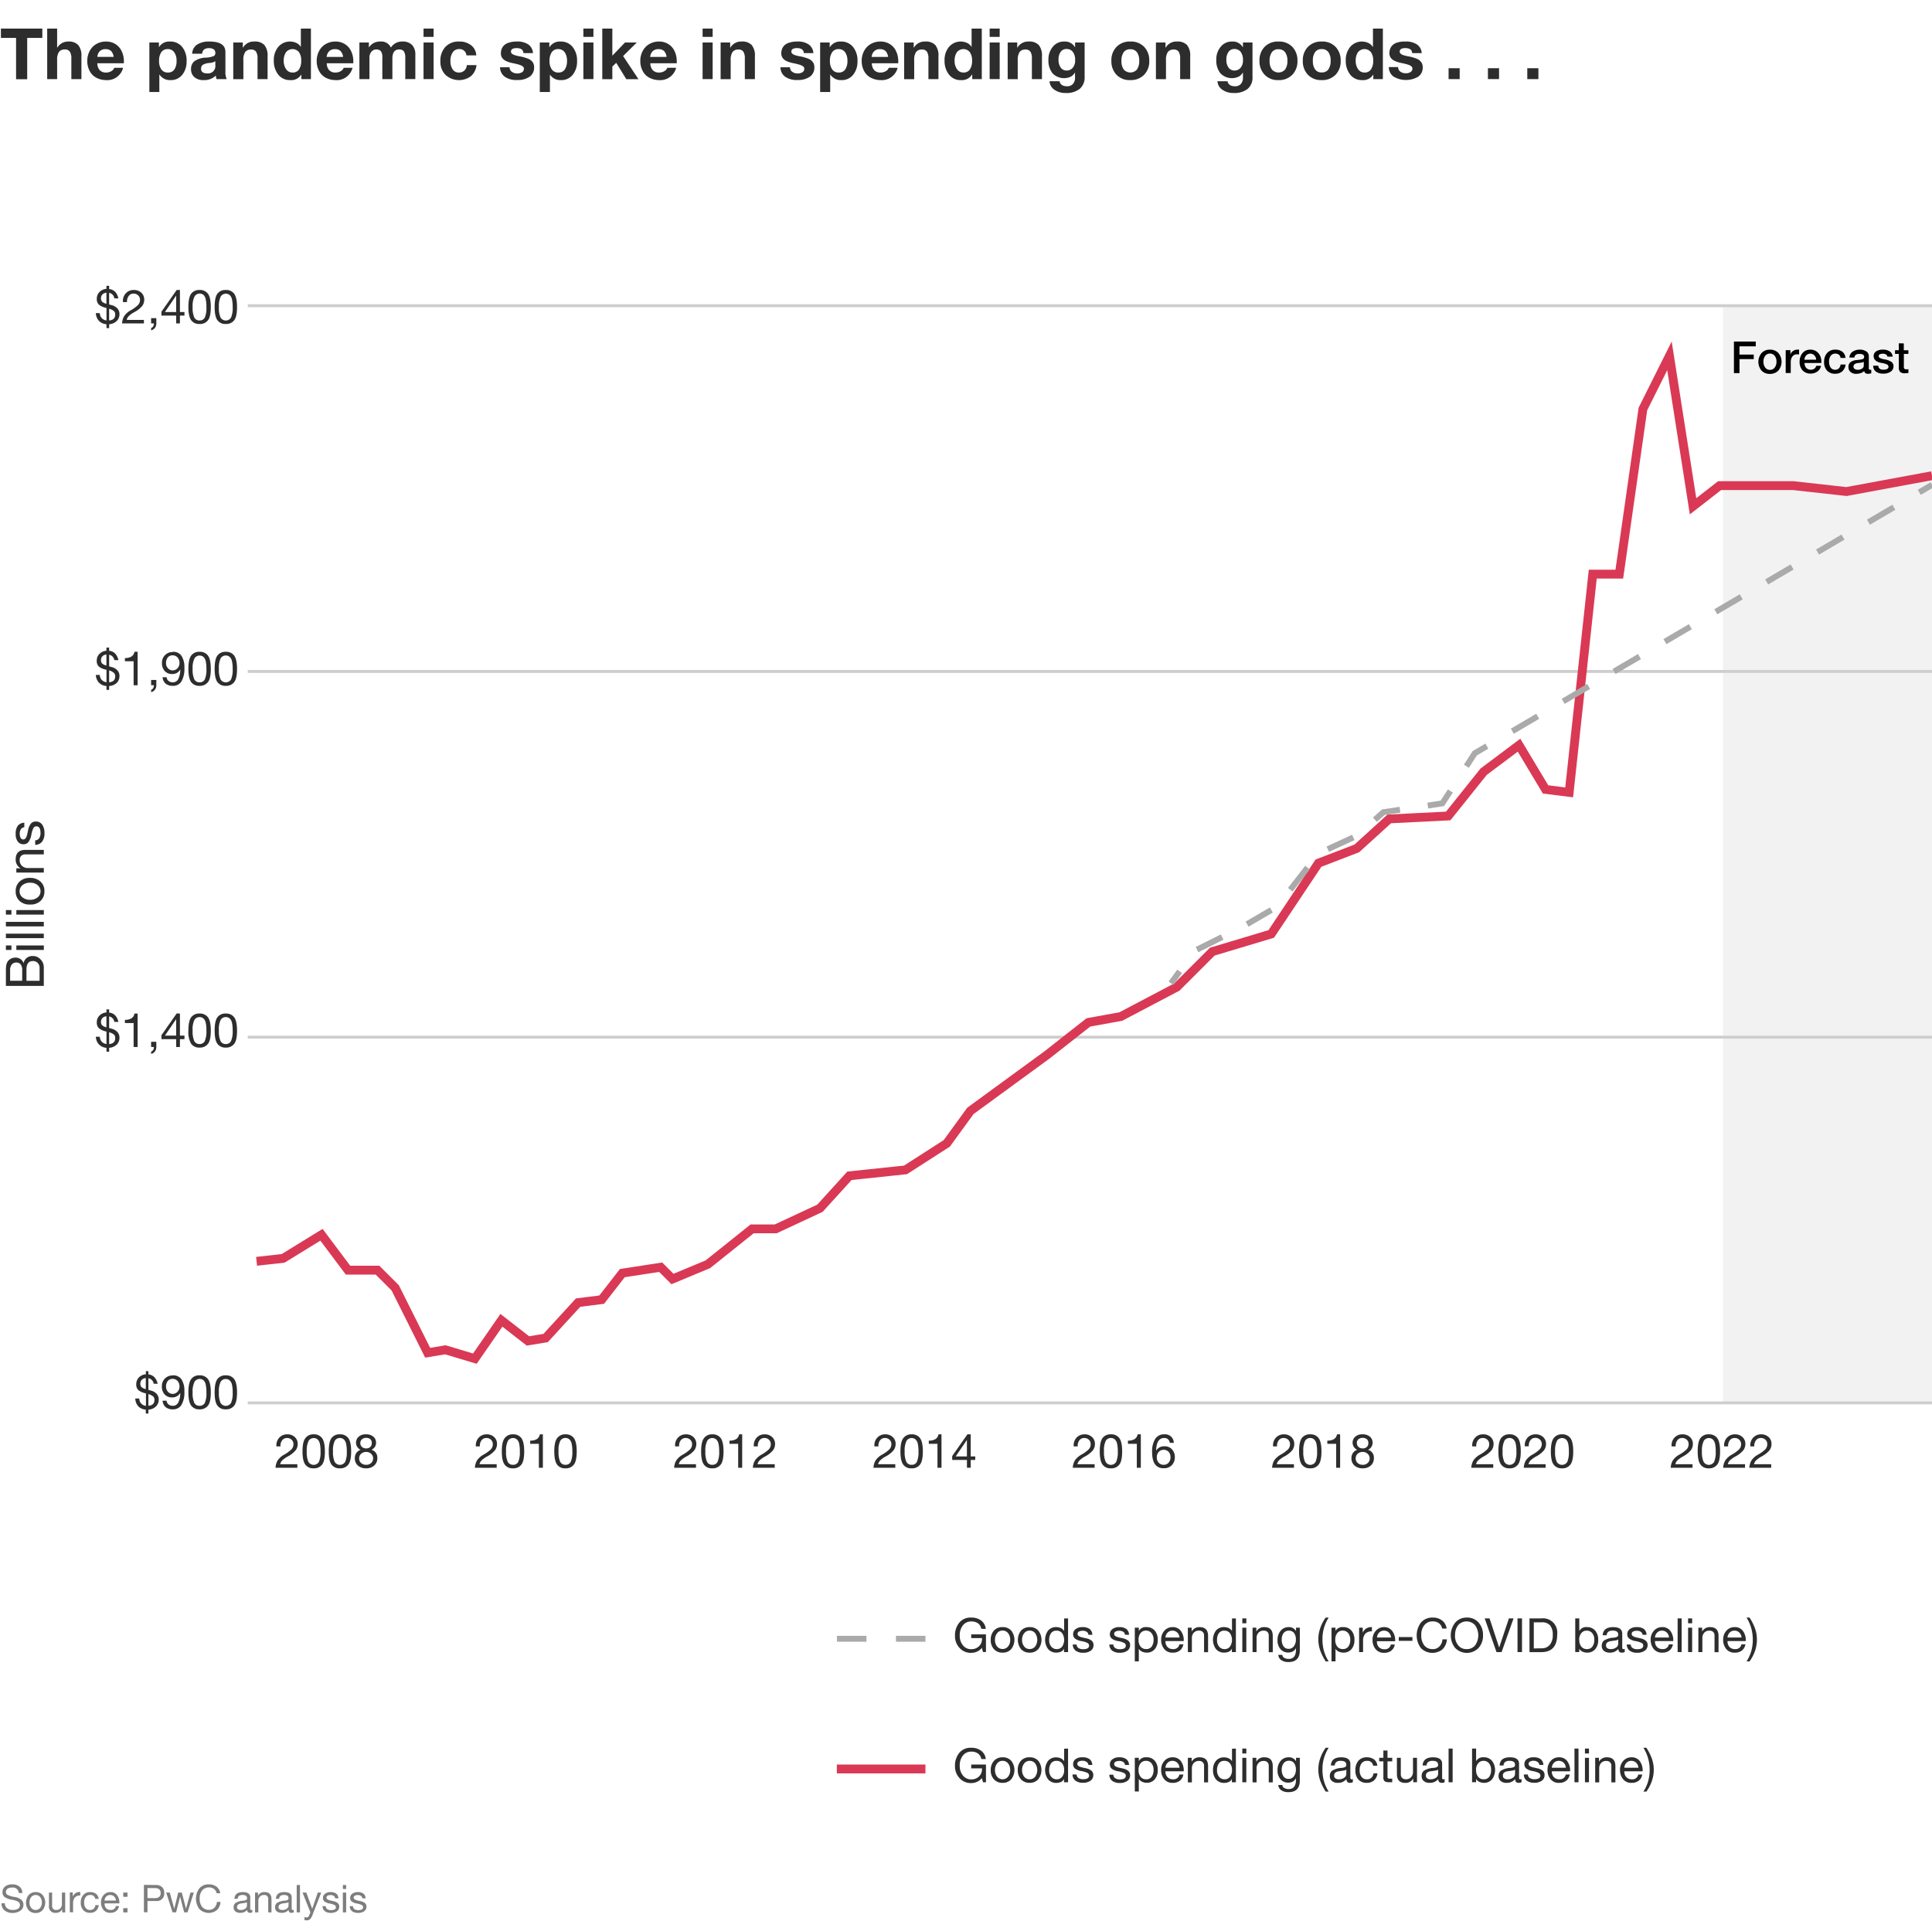 <svg id="Layer_2" data-name="Layer 2" xmlns="http://www.w3.org/2000/svg" width="655" height="651.31" viewBox="0 0 655 651.31"><rect x="584.11" y="103.66" width="70.89" height="372" style="fill:#f2f2f2"/><g id="Millennials_put_the_jolly_in_holiday_" data-name="Millennials put the jolly in holiday " style="isolation:isolate"><g style="isolation:isolate"><path d="M14.35,9.69v3.17H9.22v14H5.45v-14H.31V9.69Z" style="fill:#2d2d2d"/><path d="M19.37,9.69v6.45h.07A4.11,4.11,0,0,1,21,14.63a4.19,4.19,0,0,1,2.09-.55,4.39,4.39,0,0,1,3.44,1.2,5.61,5.61,0,0,1,1.07,3.79v7.75H24.19v-7a4.14,4.14,0,0,0-.49-2.26A1.89,1.89,0,0,0,22,16.77a2.37,2.37,0,0,0-2,.83,4.56,4.56,0,0,0-.63,2.72v6.5H16V9.69Z" style="fill:#2d2d2d"/><path d="M35.93,14.08a5.91,5.91,0,0,1,3.12.82,5.61,5.61,0,0,1,2.15,2.36A7.81,7.81,0,0,1,42,20.82q0,.2,0,.63H33a3.52,3.52,0,0,0,.78,2.31,2.82,2.82,0,0,0,2.24.83,3.2,3.2,0,0,0,1.72-.47,2.13,2.13,0,0,0,1-1.14h3a5.54,5.54,0,0,1-5.81,4.18,7.17,7.17,0,0,1-3.16-.75,5.25,5.25,0,0,1-2.31-2.24,7,7,0,0,1-.87-3.54,6.93,6.93,0,0,1,.88-3.46,5.72,5.72,0,0,1,2.33-2.32A6.48,6.48,0,0,1,35.93,14.08Zm2.61,5.21a3.62,3.62,0,0,0-.88-2,2.6,2.6,0,0,0-1.85-.62,2.66,2.66,0,0,0-2,.71A3,3,0,0,0,33,19.29Z" style="fill:#2d2d2d"/><path d="M57.62,14.08a5.13,5.13,0,0,1,4.11,1.8,7.27,7.27,0,0,1,1.53,4.87,7.06,7.06,0,0,1-1.47,4.61,4.88,4.88,0,0,1-4,1.8,4.19,4.19,0,0,1-3.72-1.87h-.05v5.9H50.64V14.41h3.24V16h0A4.08,4.08,0,0,1,57.62,14.08Zm-3.69,6.58a4.78,4.78,0,0,0,.77,2.88,2.55,2.55,0,0,0,2.2,1.05,2.51,2.51,0,0,0,2.22-1.05,5,5,0,0,0,.74-2.88,4.87,4.87,0,0,0-.8-2.95,2.57,2.57,0,0,0-2.2-1.06,2.53,2.53,0,0,0-2.18,1.05A5.06,5.06,0,0,0,53.93,20.66Z" style="fill:#2d2d2d"/><path d="M71,14.08c3.61,0,5.42,1.19,5.42,3.53v6.57a5.92,5.92,0,0,0,.43,2.64H73.42a4.73,4.73,0,0,1-.24-1.2A5.59,5.59,0,0,1,69,27.16a4.52,4.52,0,0,1-3.08-1,3.37,3.37,0,0,1-1.15-2.73,3.3,3.3,0,0,1,1.09-2.64,7.11,7.11,0,0,1,4-1.25A7.88,7.88,0,0,0,72.48,19,1.07,1.07,0,0,0,73,18a1.51,1.51,0,0,0-.5-1.25,2.72,2.72,0,0,0-1.68-.41,2.58,2.58,0,0,0-1.63.44,2,2,0,0,0-.65,1.43H65.16a3.81,3.81,0,0,1,1.68-3.1A7.37,7.37,0,0,1,71,14.08Zm-2.84,9.21c0,1.06.7,1.59,2.09,1.59A2.48,2.48,0,0,0,73,22.07V20.75a4,4,0,0,1-2.06.6,5.2,5.2,0,0,0-2.11.59A1.47,1.47,0,0,0,68.18,23.29Z" style="fill:#2d2d2d"/><path d="M86.21,14.08a4.39,4.39,0,0,1,3.44,1.2,5.66,5.66,0,0,1,1.07,3.82v7.72H87.31v-7a4.2,4.2,0,0,0-.49-2.28,1.89,1.89,0,0,0-1.69-.74,2.36,2.36,0,0,0-2,.84,4.69,4.69,0,0,0-.62,2.76v6.45H79.08V14.41h3.24v1.73h.07A4.2,4.2,0,0,1,86.21,14.08Z" style="fill:#2d2d2d"/><path d="M105.41,9.69V26.82h-3.24V25.24h0a4,4,0,0,1-3.77,1.92,4.94,4.94,0,0,1-4.07-1.87,7.41,7.41,0,0,1-1.5-4.78,6.89,6.89,0,0,1,1.53-4.63,5.19,5.19,0,0,1,6.09-1.33A3.47,3.47,0,0,1,102,15.93h0V9.69ZM96.19,20.61a4.85,4.85,0,0,0,.8,2.84,2.56,2.56,0,0,0,2.2,1.14,2.47,2.47,0,0,0,2.2-1.07,5.19,5.19,0,0,0,.73-2.94,4.79,4.79,0,0,0-.77-2.9,2.82,2.82,0,0,0-4.4.05A4.89,4.89,0,0,0,96.19,20.61Z" style="fill:#2d2d2d"/><path d="M113.71,14.08a5.91,5.91,0,0,1,3.12.82A5.61,5.61,0,0,1,119,17.26a7.81,7.81,0,0,1,.78,3.56q0,.2,0,.63h-9a3.52,3.52,0,0,0,.78,2.31,2.83,2.83,0,0,0,2.25.83,3.19,3.19,0,0,0,1.71-.47,2.13,2.13,0,0,0,1-1.14h3a5.54,5.54,0,0,1-5.81,4.18,7.17,7.17,0,0,1-3.16-.75,5.35,5.35,0,0,1-2.31-2.24,7,7,0,0,1-.87-3.54,7,7,0,0,1,.88-3.46,5.72,5.72,0,0,1,2.33-2.32A6.51,6.51,0,0,1,113.71,14.08Zm2.62,5.21a3.62,3.62,0,0,0-.89-2,2.58,2.58,0,0,0-1.85-.62,2.66,2.66,0,0,0-2,.71,3,3,0,0,0-.84,1.93Z" style="fill:#2d2d2d"/><path d="M128.9,14.08a3.58,3.58,0,0,1,3.63,2.06,4.37,4.37,0,0,1,3.76-2.06,4.45,4.45,0,0,1,3.42,1.17,4.6,4.6,0,0,1,1.1,3.25v8.32H137.4V19.65a3.87,3.87,0,0,0-.49-2.26,1.93,1.93,0,0,0-1.6-.62q-2.28,0-2.28,3.12v6.93h-3.41V19.5a3.45,3.45,0,0,0-.5-2.16,2,2,0,0,0-1.56-.57,2.07,2.07,0,0,0-1.65.78,3.06,3.06,0,0,0-.66,2.05v7.22h-3.4V14.41h3.21V16.1h0A4.4,4.4,0,0,1,128.9,14.08Z" style="fill:#2d2d2d"/><path d="M147,9.69V12.5h-3.41V9.69Zm0,4.72V26.82h-3.41V14.41Z" style="fill:#2d2d2d"/><path d="M155.64,14.08a6.32,6.32,0,0,1,4.1,1.28,4.62,4.62,0,0,1,1.73,3.42h-3.34a2.28,2.28,0,0,0-2.52-2.13,2.48,2.48,0,0,0-2.12,1.1,5,5,0,0,0-.78,2.93,4.93,4.93,0,0,0,.74,2.83,2.41,2.41,0,0,0,2.09,1.08,2.55,2.55,0,0,0,2.71-2.52h3.29a5.66,5.66,0,0,1-1.91,3.78,6.8,6.8,0,0,1-8.58-.45,6.28,6.28,0,0,1-1.75-4.6A6.85,6.85,0,0,1,151,15.9,6.07,6.07,0,0,1,155.64,14.08Z" style="fill:#2d2d2d"/><path d="M175.22,14.08a6.51,6.51,0,0,1,3.9,1A3.81,3.81,0,0,1,180.69,18h-3.24a1.62,1.62,0,0,0-.64-1.29,3,3,0,0,0-1.68-.39,2.71,2.71,0,0,0-1.43.29,1,1,0,0,0-.47.86.92.92,0,0,0,.31.72,2.87,2.87,0,0,0,1,.51,11.38,11.38,0,0,0,1.4.36,14,14,0,0,1,3.29.93,3.62,3.62,0,0,1,1.41,1.15,3,3,0,0,1,.44,1.66,3.73,3.73,0,0,1-1.52,3.2,6.85,6.85,0,0,1-4.14,1.12A6.77,6.77,0,0,1,171.11,26a4,4,0,0,1-1.58-3.19h3.24a1.82,1.82,0,0,0,.75,1.53,3,3,0,0,0,1.87.56,2.87,2.87,0,0,0,1.6-.42,1.33,1.33,0,0,0,.63-1.17,1,1,0,0,0-.39-.79,4,4,0,0,0-1.12-.55,21.79,21.79,0,0,0-2.23-.55,10.79,10.79,0,0,1-2.14-.65,3.48,3.48,0,0,1-1.43-1.07,2.69,2.69,0,0,1-.49-1.62,3.87,3.87,0,0,1,.59-2.13,3.56,3.56,0,0,1,1.8-1.38A8.45,8.45,0,0,1,175.22,14.08Z" style="fill:#2d2d2d"/><path d="M190,14.08a5.11,5.11,0,0,1,4.1,1.8,7.27,7.27,0,0,1,1.54,4.87,7.06,7.06,0,0,1-1.48,4.61,4.87,4.87,0,0,1-4,1.8,4.21,4.21,0,0,1-3.72-1.87h0v5.9H183V14.41h3.24V16h.05A4.1,4.1,0,0,1,190,14.08Zm-3.7,6.58a4.85,4.85,0,0,0,.77,2.88,2.57,2.57,0,0,0,2.21,1.05,2.53,2.53,0,0,0,2.22-1.05,5.07,5.07,0,0,0,.73-2.88,4.94,4.94,0,0,0-.79-2.95,2.6,2.6,0,0,0-2.21-1.06,2.5,2.5,0,0,0-2.17,1.05A5,5,0,0,0,186.31,20.66Z" style="fill:#2d2d2d"/><path d="M201.19,9.69V12.5h-3.41V9.69Zm0,4.72V26.82h-3.41V14.41Z" style="fill:#2d2d2d"/><path d="M207.6,9.69v9.19l4.29-4.47h4L211.25,19l5.2,7.84h-4.12l-3.41-5.54-1.32,1.27v4.27h-3.41V9.69Z" style="fill:#2d2d2d"/><path d="M223.39,14.08a5.91,5.91,0,0,1,3.12.82,5.61,5.61,0,0,1,2.15,2.36,7.81,7.81,0,0,1,.78,3.56q0,.2,0,.63h-8.95a3.52,3.52,0,0,0,.78,2.31,2.82,2.82,0,0,0,2.24.83,3.2,3.2,0,0,0,1.72-.47,2.13,2.13,0,0,0,1-1.14h3a5.54,5.54,0,0,1-5.81,4.18,7.17,7.17,0,0,1-3.16-.75,5.25,5.25,0,0,1-2.31-2.24,7,7,0,0,1-.87-3.54,6.93,6.93,0,0,1,.88-3.46,5.72,5.72,0,0,1,2.33-2.32A6.48,6.48,0,0,1,223.39,14.08ZM226,19.29a3.62,3.62,0,0,0-.88-2,2.58,2.58,0,0,0-1.85-.62,2.66,2.66,0,0,0-2,.71,3,3,0,0,0-.84,1.93Z" style="fill:#2d2d2d"/><path d="M241.61,9.69V12.5H238.2V9.69Zm0,4.72V26.82H238.2V14.41Z" style="fill:#2d2d2d"/><path d="M251.42,14.08a4.39,4.39,0,0,1,3.44,1.2,5.61,5.61,0,0,1,1.07,3.82v7.72h-3.41v-7a4.2,4.2,0,0,0-.49-2.28,1.89,1.89,0,0,0-1.69-.74,2.36,2.36,0,0,0-2,.84,4.77,4.77,0,0,0-.62,2.76v6.45h-3.41V14.41h3.24v1.73h.07A4.2,4.2,0,0,1,251.42,14.08Z" style="fill:#2d2d2d"/><path d="M270.28,14.08a6.51,6.51,0,0,1,3.9,1A3.85,3.85,0,0,1,275.76,18h-3.24a1.66,1.66,0,0,0-.65-1.29,3,3,0,0,0-1.68-.39,2.71,2.71,0,0,0-1.43.29,1,1,0,0,0-.47.86,1,1,0,0,0,.31.72,2.87,2.87,0,0,0,.95.51,11.56,11.56,0,0,0,1.41.36,14,14,0,0,1,3.28.93,3.62,3.62,0,0,1,1.41,1.15,3,3,0,0,1,.44,1.66,3.73,3.73,0,0,1-1.52,3.2,6.85,6.85,0,0,1-4.14,1.12A6.77,6.77,0,0,1,266.17,26a3.92,3.92,0,0,1-1.57-3.19h3.24a1.81,1.81,0,0,0,.74,1.53,3.05,3.05,0,0,0,1.87.56,2.87,2.87,0,0,0,1.6-.42,1.33,1.33,0,0,0,.63-1.17,1,1,0,0,0-.39-.79,4,4,0,0,0-1.12-.55,21.79,21.79,0,0,0-2.23-.55,10.79,10.79,0,0,1-2.14-.65,3.38,3.38,0,0,1-1.42-1.07,2.63,2.63,0,0,1-.5-1.62,3.87,3.87,0,0,1,.59-2.13,3.56,3.56,0,0,1,1.8-1.38A8.45,8.45,0,0,1,270.28,14.08Z" style="fill:#2d2d2d"/><path d="M285.07,14.08a5.11,5.11,0,0,1,4.1,1.8,7.22,7.22,0,0,1,1.54,4.87,7,7,0,0,1-1.48,4.61,4.87,4.87,0,0,1-4,1.8,4.21,4.21,0,0,1-3.72-1.87h-.05v5.9h-3.41V14.41h3.24V16h.05A4.1,4.1,0,0,1,285.07,14.08Zm-3.7,6.58a4.85,4.85,0,0,0,.77,2.88,2.57,2.57,0,0,0,2.21,1.05,2.53,2.53,0,0,0,2.22-1.05,5,5,0,0,0,.73-2.88,4.87,4.87,0,0,0-.79-2.95,2.6,2.6,0,0,0-2.21-1.06,2.51,2.51,0,0,0-2.17,1.05A5,5,0,0,0,281.37,20.66Z" style="fill:#2d2d2d"/><path d="M298.48,14.08a5.91,5.91,0,0,1,3.12.82,5.54,5.54,0,0,1,2.15,2.36,7.81,7.81,0,0,1,.78,3.56c0,.13,0,.34,0,.63h-8.95a3.52,3.52,0,0,0,.78,2.31,2.79,2.79,0,0,0,2.24.83,3.23,3.23,0,0,0,1.72-.47,2.07,2.07,0,0,0,1-1.14h3a5.53,5.53,0,0,1-5.81,4.18,7.16,7.16,0,0,1-3.15-.75A5.32,5.32,0,0,1,293,24.17a7.08,7.08,0,0,1-.86-3.54,7,7,0,0,1,.87-3.46,5.78,5.78,0,0,1,2.33-2.32A6.51,6.51,0,0,1,298.48,14.08Zm2.62,5.21a3.62,3.62,0,0,0-.89-2,2.58,2.58,0,0,0-1.85-.62,2.64,2.64,0,0,0-2,.71,3,3,0,0,0-.84,1.93Z" style="fill:#2d2d2d"/><path d="M313.65,14.08a4.41,4.41,0,0,1,3.45,1.2,5.66,5.66,0,0,1,1.06,3.82v7.72h-3.4v-7a4.19,4.19,0,0,0-.5-2.28,1.87,1.87,0,0,0-1.69-.74,2.32,2.32,0,0,0-2,.84,4.68,4.68,0,0,0-.63,2.76v6.45h-3.41V14.41h3.24v1.73h.08A4.19,4.19,0,0,1,313.65,14.08Z" style="fill:#2d2d2d"/><path d="M332.85,9.69V26.82h-3.24V25.24h-.05a4,4,0,0,1-3.76,1.92,4.92,4.92,0,0,1-4.07-1.87,7.41,7.41,0,0,1-1.5-4.78,6.89,6.89,0,0,1,1.52-4.63,5.21,5.21,0,0,1,6.1-1.33,3.52,3.52,0,0,1,1.55,1.38h0V9.69Zm-9.21,10.92a4.78,4.78,0,0,0,.8,2.84,2.56,2.56,0,0,0,2.2,1.14,2.47,2.47,0,0,0,2.19-1.07,5.11,5.11,0,0,0,.73-2.94,4.79,4.79,0,0,0-.76-2.9,2.83,2.83,0,0,0-4.41.05A5,5,0,0,0,323.64,20.61Z" style="fill:#2d2d2d"/><path d="M338.92,9.69V12.5h-3.4V9.69Zm0,4.72V26.82h-3.4V14.41Z" style="fill:#2d2d2d"/><path d="M348.74,14.08a4.39,4.39,0,0,1,3.44,1.2,5.61,5.61,0,0,1,1.07,3.82v7.72h-3.41v-7a4.2,4.2,0,0,0-.49-2.28,1.89,1.89,0,0,0-1.69-.74,2.36,2.36,0,0,0-2,.84,4.77,4.77,0,0,0-.62,2.76v6.45h-3.41V14.41h3.24v1.73h.07A4.2,4.2,0,0,1,348.74,14.08Z" style="fill:#2d2d2d"/><path d="M360.79,14.08a3.9,3.9,0,0,1,3.69,2h0V14.41h3.24V26.06a5,5,0,0,1-1.67,4.07,7.19,7.19,0,0,1-4.74,1.4,6.34,6.34,0,0,1-3.87-1.13,3.66,3.66,0,0,1-1.62-2.86h3.38q.4,1.71,2.55,1.71a2.58,2.58,0,0,0,2-.78,3.15,3.15,0,0,0,.71-2.22V24.54h0A3.42,3.42,0,0,1,363,26a5.42,5.42,0,0,1-6.15-1.13,6.88,6.88,0,0,1-1.4-4.61,6.55,6.55,0,0,1,1.48-4.39A4.77,4.77,0,0,1,360.79,14.08Zm-1.92,6.09a4.51,4.51,0,0,0,.73,2.74,2.38,2.38,0,0,0,2,1,2.62,2.62,0,0,0,2.11-.95,3.77,3.77,0,0,0,.79-2.51,4.46,4.46,0,0,0-.76-2.83,2.58,2.58,0,0,0-2.17-1,2.33,2.33,0,0,0-2,1A4.23,4.23,0,0,0,358.87,20.17Z" style="fill:#2d2d2d"/><path d="M383.2,14.08a6.2,6.2,0,0,1,4.71,1.81,6.59,6.59,0,0,1,1.72,4.74,6.43,6.43,0,0,1-1.76,4.74,6.28,6.28,0,0,1-4.67,1.79,6.15,6.15,0,0,1-4.68-1.81,6.57,6.57,0,0,1-1.73-4.72,6.45,6.45,0,0,1,1.77-4.77A6.22,6.22,0,0,1,383.2,14.08Zm-3,6.55a4.84,4.84,0,0,0,.77,2.93,3,3,0,0,0,4.5,0,5,5,0,0,0,.76-2.91,4.82,4.82,0,0,0-.78-2.95,2.67,2.67,0,0,0-2.27-1,2.58,2.58,0,0,0-2.21,1A4.89,4.89,0,0,0,380.2,20.63Z" style="fill:#2d2d2d"/><path d="M399,14.08a4.39,4.39,0,0,1,3.44,1.2,5.61,5.61,0,0,1,1.07,3.82v7.72h-3.41v-7a4.2,4.2,0,0,0-.49-2.28,1.89,1.89,0,0,0-1.69-.74,2.36,2.36,0,0,0-2,.84,4.77,4.77,0,0,0-.62,2.76v6.45h-3.41V14.41h3.24v1.73h.07A4.2,4.2,0,0,1,399,14.08Z" style="fill:#2d2d2d"/><path d="M417.69,14.08a3.93,3.93,0,0,1,3.7,2h0V14.41h3.24V26.06A5,5,0,0,1,423,30.13a7.22,7.22,0,0,1-4.74,1.4,6.37,6.37,0,0,1-3.88-1.13,3.66,3.66,0,0,1-1.62-2.86h3.38c.28,1.14,1.12,1.71,2.55,1.71a2.62,2.62,0,0,0,2-.78,3.2,3.2,0,0,0,.7-2.22V24.54h0A3.5,3.5,0,0,1,419.91,26a5.41,5.41,0,0,1-6.14-1.13,6.83,6.83,0,0,1-1.41-4.61,6.55,6.55,0,0,1,1.48-4.39A4.78,4.78,0,0,1,417.69,14.08Zm-1.92,6.09a4.51,4.51,0,0,0,.73,2.74,2.39,2.39,0,0,0,2,1,2.62,2.62,0,0,0,2.11-.95,3.77,3.77,0,0,0,.79-2.51,4.53,4.53,0,0,0-.75-2.83,2.61,2.61,0,0,0-2.17-1,2.34,2.34,0,0,0-2,1A4.3,4.3,0,0,0,415.77,20.17Z" style="fill:#2d2d2d"/><path d="M433.43,14.08a6.19,6.19,0,0,1,4.71,1.81,6.6,6.6,0,0,1,1.73,4.74,6.44,6.44,0,0,1-1.77,4.74,6.26,6.26,0,0,1-4.67,1.79,6.18,6.18,0,0,1-4.68-1.81A6.56,6.56,0,0,1,427,20.63a6.44,6.44,0,0,1,1.76-4.77A6.23,6.23,0,0,1,433.43,14.08Zm-3,6.55a4.84,4.84,0,0,0,.77,2.93,3,3,0,0,0,4.5,0,4.9,4.9,0,0,0,.76-2.91,4.82,4.82,0,0,0-.78-2.95,2.67,2.67,0,0,0-2.27-1,2.58,2.58,0,0,0-2.21,1A4.89,4.89,0,0,0,430.43,20.63Z" style="fill:#2d2d2d"/><path d="M448.1,14.08a6.18,6.18,0,0,1,4.7,1.81,6.6,6.6,0,0,1,1.73,4.74,6.47,6.47,0,0,1-1.76,4.74,6.29,6.29,0,0,1-4.67,1.79,6.15,6.15,0,0,1-4.68-1.81,6.57,6.57,0,0,1-1.73-4.72,6.48,6.48,0,0,1,1.76-4.77A6.26,6.26,0,0,1,448.1,14.08Zm-3,6.55a4.78,4.78,0,0,0,.77,2.93,2.59,2.59,0,0,0,2.23,1,2.62,2.62,0,0,0,2.27-1.05,5,5,0,0,0,.75-2.91,4.82,4.82,0,0,0-.78-2.95,2.66,2.66,0,0,0-2.27-1,2.56,2.56,0,0,0-2.2,1A4.82,4.82,0,0,0,445.1,20.63Z" style="fill:#2d2d2d"/><path d="M468.83,9.69V26.82h-3.24V25.24h0a4,4,0,0,1-3.77,1.92,4.94,4.94,0,0,1-4.07-1.87,7.41,7.41,0,0,1-1.5-4.78,6.94,6.94,0,0,1,1.52-4.63,5.21,5.21,0,0,1,6.1-1.33,3.52,3.52,0,0,1,1.55,1.38h.05V9.69Zm-9.21,10.92a4.85,4.85,0,0,0,.8,2.84,2.56,2.56,0,0,0,2.2,1.14,2.46,2.46,0,0,0,2.19-1.07,5.11,5.11,0,0,0,.74-2.94,4.79,4.79,0,0,0-.77-2.9,2.83,2.83,0,0,0-4.41.05A5,5,0,0,0,459.62,20.61Z" style="fill:#2d2d2d"/><path d="M476.49,14.08a6.55,6.55,0,0,1,3.9,1A3.81,3.81,0,0,1,482,18h-3.24a1.63,1.63,0,0,0-.65-1.29,3,3,0,0,0-1.68-.39,2.67,2.67,0,0,0-1.42.29,1,1,0,0,0-.16,1.58,2.77,2.77,0,0,0,.95.51,11.38,11.38,0,0,0,1.4.36,14.13,14.13,0,0,1,3.29.93,3.51,3.51,0,0,1,1.4,1.15,2.92,2.92,0,0,1,.45,1.66,3.72,3.72,0,0,1-1.53,3.2,8.25,8.25,0,0,1-8.4-.06,4,4,0,0,1-1.57-3.19H474a1.82,1.82,0,0,0,.75,1.53,3,3,0,0,0,1.87.56,2.81,2.81,0,0,0,1.59-.42,1.32,1.32,0,0,0,.64-1.17,1,1,0,0,0-.4-.79,3.81,3.81,0,0,0-1.11-.55,22.5,22.5,0,0,0-2.23-.55,10.59,10.59,0,0,1-2.14-.65,3.48,3.48,0,0,1-1.43-1.07,2.62,2.62,0,0,1-.49-1.62,3.87,3.87,0,0,1,.59-2.13,3.56,3.56,0,0,1,1.8-1.38A8.45,8.45,0,0,1,476.49,14.08Z" style="fill:#2d2d2d"/><path d="M494.87,23.13v3.69h-3.76V23.13Z" style="fill:#2d2d2d"/><path d="M508.22,23.13v3.69h-3.77V23.13Z" style="fill:#2d2d2d"/><path d="M521.56,23.13v3.69h-3.77V23.13Z" style="fill:#2d2d2d"/></g></g><path d="M4.13,638.91a3.71,3.71,0,0,1,2.5.78,2.66,2.66,0,0,1,.92,2.15H6.38A2,2,0,0,0,4.08,640a2.52,2.52,0,0,0-1.54.4A1.4,1.4,0,0,0,2,641.53a1.16,1.16,0,0,0,.4.85,7.32,7.32,0,0,0,2.58.8,4.88,4.88,0,0,1,2.23.93,2.19,2.19,0,0,1,.73,1.75,2.32,2.32,0,0,1-1.06,2,4.57,4.57,0,0,1-2.56.74,4.18,4.18,0,0,1-2.8-.88,3,3,0,0,1-1-2.4H1.65A2,2,0,0,0,2.41,647a3.08,3.08,0,0,0,2,.58,3,3,0,0,0,1.74-.44,1.45,1.45,0,0,0,.61-1.25,1.23,1.23,0,0,0-.59-1.07,5.71,5.71,0,0,0-2-.67,6,6,0,0,1-2.68-1,2,2,0,0,1-.64-1.55,2.38,2.38,0,0,1,.92-2A3.76,3.76,0,0,1,4.13,638.91Z" style="fill:#7d7d7d"/><path d="M12.08,641.53a3.06,3.06,0,0,1,2.38,1,4.12,4.12,0,0,1,0,5.09,3,3,0,0,1-2.38,1,3.1,3.1,0,0,1-2.38-.95,4.15,4.15,0,0,1,0-5.12A3.08,3.08,0,0,1,12.08,641.53ZM10,645.05a2.78,2.78,0,0,0,.59,1.84,1.86,1.86,0,0,0,1.51.7,1.88,1.88,0,0,0,1.5-.7,2.75,2.75,0,0,0,.59-1.84,2.82,2.82,0,0,0-.59-1.84,1.87,1.87,0,0,0-1.52-.7,1.89,1.89,0,0,0-1.49.71A2.81,2.81,0,0,0,10,645.05Z" style="fill:#7d7d7d"/><path d="M17.67,641.69v4.57A1.26,1.26,0,0,0,19,647.59a1.86,1.86,0,0,0,1.48-.57,2.16,2.16,0,0,0,.51-1.5v-3.83h1.11v6.72h-1v-1.07h0a2.32,2.32,0,0,1-2.18,1.22,2.08,2.08,0,0,1-2.32-2.39v-4.48Z" style="fill:#7d7d7d"/><path d="M27.21,641.53v1.17a2.35,2.35,0,0,0-1.84.66,3,3,0,0,0-.59,2v3H23.67v-6.72h1v1.41h0a2.47,2.47,0,0,1,2.31-1.57Z" style="fill:#7d7d7d"/><path d="M30.54,641.53a3.22,3.22,0,0,1,2,.58,2.45,2.45,0,0,1,.91,1.73H32.29a1.53,1.53,0,0,0-1.66-1.33,1.83,1.83,0,0,0-1.56.68,3,3,0,0,0-.54,1.94,2.81,2.81,0,0,0,.53,1.78,1.7,1.7,0,0,0,1.44.68,1.78,1.78,0,0,0,1.27-.43,2,2,0,0,0,.57-1.21h1.14a3.12,3.12,0,0,1-.95,1.94,2.92,2.92,0,0,1-2,.67,3,3,0,0,1-2.3-.91,3.59,3.59,0,0,1-.85-2.52,3.84,3.84,0,0,1,.86-2.63A2.91,2.91,0,0,1,30.54,641.53Z" style="fill:#7d7d7d"/><path d="M37.43,641.53a2.67,2.67,0,0,1,2.23,1,4.21,4.21,0,0,1,.81,2.69v.13h-5v.08A2.11,2.11,0,0,0,36,647a2,2,0,0,0,1.53.58,1.59,1.59,0,0,0,1.74-1.31h1.09a2.71,2.71,0,0,1-1,1.71,3.06,3.06,0,0,1-1.9.57,2.84,2.84,0,0,1-2.4-1,3.91,3.91,0,0,1-.82-2.52,3.59,3.59,0,0,1,.89-2.48A2.94,2.94,0,0,1,37.43,641.53Zm1.87,2.87a2,2,0,0,0-.59-1.35,1.85,1.85,0,0,0-1.36-.54,1.8,1.8,0,0,0-1.3.51,2.06,2.06,0,0,0-.61,1.38Z" style="fill:#7d7d7d"/><path d="M43.22,641.69v1.44H41.78v-1.44Zm0,5.27v1.45H41.78V647Z" style="fill:#7d7d7d"/><path d="M52.92,639.13a2.88,2.88,0,0,1,2,.69,2.6,2.6,0,0,1,.76,2,2.48,2.48,0,0,1-2.7,2.74H50v3.8H48.79v-9.28Zm-.35,4.44a2.17,2.17,0,0,0,1.39-.41,1.57,1.57,0,0,0,.51-1.29c0-1.14-.66-1.7-2-1.7H50v3.4Z" style="fill:#7d7d7d"/><path d="M57.56,641.69l1.52,5.5h0l1.35-5.5h1.21l1.42,5.5h0l1.51-5.5h1.14l-2.13,6.71H62.44l-1.38-5.34h0l-1.36,5.34H58.5l-2.16-6.72Z" style="fill:#7d7d7d"/><path d="M70.85,638.91a4.06,4.06,0,0,1,2.58.81,3.29,3.29,0,0,1,1.24,2.2H73.44a2.38,2.38,0,0,0-.9-1.47,2.74,2.74,0,0,0-1.7-.5,2.84,2.84,0,0,0-2.28,1,4.06,4.06,0,0,0-.87,2.74,4.41,4.41,0,0,0,.84,2.86,2.84,2.84,0,0,0,2.32,1,2.46,2.46,0,0,0,1.88-.75,3,3,0,0,0,.8-1.93h1.23a4.15,4.15,0,0,1-1.24,2.76,4.46,4.46,0,0,1-5.91-.34,5.89,5.89,0,0,1,0-7.06A4.06,4.06,0,0,1,70.85,638.91Z" style="fill:#7d7d7d"/><path d="M82.33,641.53c1.67,0,2.51.6,2.51,1.81v3.87c0,.25.11.38.35.38a.86.86,0,0,0,.34-.07v.86a1.66,1.66,0,0,1-.8.18c-.62,0-.93-.34-.93-1a2.93,2.93,0,0,1-2.37,1,2.51,2.51,0,0,1-1.63-.48,1.7,1.7,0,0,1-.59-1.4,1.83,1.83,0,0,1,.58-1.43,5.5,5.5,0,0,1,2.72-.81,2.21,2.21,0,0,0,1-.28.63.63,0,0,0,.25-.55c0-.74-.49-1.1-1.49-1.1a2.06,2.06,0,0,0-1.23.3,1.26,1.26,0,0,0-.45,1h-1.1C79.55,642.28,80.51,641.53,82.33,641.53Zm-2,5.07a.86.86,0,0,0,.34.73,1.55,1.55,0,0,0,1,.26,2.36,2.36,0,0,0,1.47-.44,1.3,1.3,0,0,0,.58-1.06v-1.15a1.71,1.71,0,0,1-.78.27l-1.13.17a2.13,2.13,0,0,0-1.09.4A1,1,0,0,0,80.38,646.6Z" style="fill:#7d7d7d"/><path d="M89.72,641.53c1.55,0,2.32.8,2.32,2.41v4.47H90.93v-4.59a1.24,1.24,0,0,0-1.37-1.31,1.88,1.88,0,0,0-1.47.57,2.16,2.16,0,0,0-.51,1.49v3.84H86.47v-6.72h1v1.06h0A2.38,2.38,0,0,1,89.72,641.53Z" style="fill:#7d7d7d"/><path d="M96.38,641.53c1.67,0,2.51.6,2.51,1.81v3.87c0,.25.12.38.35.38a.86.86,0,0,0,.34-.07v.86a1.63,1.63,0,0,1-.8.18c-.62,0-.93-.34-.93-1a2.93,2.93,0,0,1-2.37,1,2.53,2.53,0,0,1-1.63-.48,1.73,1.73,0,0,1-.59-1.4,1.83,1.83,0,0,1,.58-1.43,5.5,5.5,0,0,1,2.72-.81,2.16,2.16,0,0,0,1-.28.64.64,0,0,0,.26-.55c0-.74-.5-1.1-1.5-1.1a2.11,2.11,0,0,0-1.23.3,1.26,1.26,0,0,0-.45,1h-1.1C93.61,642.28,94.56,641.53,96.38,641.53Zm-1.95,5.07a.86.86,0,0,0,.34.73,1.55,1.55,0,0,0,1,.26,2.36,2.36,0,0,0,1.47-.44,1.3,1.3,0,0,0,.58-1.06v-1.15a1.71,1.71,0,0,1-.78.27l-1.13.17a2.13,2.13,0,0,0-1.09.4A1,1,0,0,0,94.43,646.6Z" style="fill:#7d7d7d"/><path d="M101.7,639.13v9.28h-1.11v-9.28Z" style="fill:#7d7d7d"/><path d="M103.85,641.69l2,5.5h0l1.89-5.5h1.17L106,649.12a4.51,4.51,0,0,1-.88,1.6,1.65,1.65,0,0,1-1.14.38,2.16,2.16,0,0,1-.76-.12v-1a2.49,2.49,0,0,0,.65.15.92.92,0,0,0,.93-.67l.43-1.08-2.66-6.68Z" style="fill:#7d7d7d"/><path d="M112,641.53a3.21,3.21,0,0,1,2,.53,2.06,2.06,0,0,1,.72,1.58h-1.1v0a1.07,1.07,0,0,0-.48-.83,1.88,1.88,0,0,0-1.08-.28,2.1,2.1,0,0,0-1,.22.69.69,0,0,0-.38.63.69.69,0,0,0,.34.61,3,3,0,0,0,1,.38l1,.24a3.38,3.38,0,0,1,1.49.65,1.52,1.52,0,0,1,.5,1.21,1.81,1.81,0,0,1-.76,1.55,3.47,3.47,0,0,1-2.1.56,3.33,3.33,0,0,1-2-.56,2.13,2.13,0,0,1-.8-1.71h1.1a1.17,1.17,0,0,0,.5,1,2.17,2.17,0,0,0,1.31.34c1.08,0,1.62-.33,1.62-1a.79.79,0,0,0-.39-.7,5.84,5.84,0,0,0-1.7-.54,4,4,0,0,1-1.77-.69,1.5,1.5,0,0,1-.53-1.22,1.67,1.67,0,0,1,.68-1.38A3,3,0,0,1,112,641.53Z" style="fill:#7d7d7d"/><path d="M117.35,639.13v1.35h-1.11v-1.35Zm0,2.56v6.72h-1.11v-6.72Z" style="fill:#7d7d7d"/><path d="M121.22,641.53a3.21,3.21,0,0,1,2,.53,2.06,2.06,0,0,1,.72,1.58h-1.1v0a1.07,1.07,0,0,0-.48-.83,1.88,1.88,0,0,0-1.08-.28,2.1,2.1,0,0,0-1,.22.69.69,0,0,0-.38.63.69.69,0,0,0,.34.61,3,3,0,0,0,1,.38l1,.24a3.38,3.38,0,0,1,1.49.65,1.52,1.52,0,0,1,.5,1.21,1.81,1.81,0,0,1-.76,1.55,3.47,3.47,0,0,1-2.1.56,3.29,3.29,0,0,1-2-.56,2.13,2.13,0,0,1-.8-1.71h1.1a1.19,1.19,0,0,0,.49,1,2.2,2.2,0,0,0,1.32.34c1.08,0,1.62-.33,1.62-1a.79.79,0,0,0-.39-.7,5.84,5.84,0,0,0-1.7-.54,4,4,0,0,1-1.77-.69,1.5,1.5,0,0,1-.53-1.22,1.67,1.67,0,0,1,.68-1.38A3,3,0,0,1,121.22,641.53Z" style="fill:#7d7d7d"/><g id="All_consumers" data-name="All consumers" style="isolation:isolate"><g style="isolation:isolate"><path d="M49.43,464.91h.88V466q2.44.27,3.15,3.17H52.1a2.16,2.16,0,0,0-1.79-1.86v3.94l1,.27a3.77,3.77,0,0,1,1.82,1.11,2.71,2.71,0,0,1,.68,1.85,3.18,3.18,0,0,1-.94,2.39,4,4,0,0,1-2.55,1.08v1.32h-.89v-1.32a4,4,0,0,1-2.57-1.14,4.25,4.25,0,0,1-1-2.62h1.36a2.51,2.51,0,0,0,.63,1.67,2.67,2.67,0,0,0,1.63.81v-4.24a5.92,5.92,0,0,1-2.58-1.11,2.57,2.57,0,0,1-.7-2,3.22,3.22,0,0,1,.87-2.27,3.75,3.75,0,0,1,2.41-1.1Zm-1.85,4.27a1.57,1.57,0,0,0,.4,1.13,3.2,3.2,0,0,0,1.45.68v-3.74a2.05,2.05,0,0,0-1.35.58A1.84,1.84,0,0,0,47.58,469.18Zm2.73,7.47c1.37-.1,2.06-.79,2.06-2a1.61,1.61,0,0,0-.41-1.14,4,4,0,0,0-1.65-.83Z" style="fill:#2d2d2d"/><path d="M58.58,466.32a3.35,3.35,0,0,1,2.93,1.33,7.05,7.05,0,0,1,1,4.09,8.47,8.47,0,0,1-1,4.63,3.3,3.3,0,0,1-2.95,1.48,3.68,3.68,0,0,1-2.38-.73,3.15,3.15,0,0,1-1.06-2.2h1.36a1.82,1.82,0,0,0,.68,1.28,2.18,2.18,0,0,0,1.4.45,2,2,0,0,0,1.86-1.07,7.36,7.36,0,0,0,.7-3.31l0,0A3,3,0,0,1,60,473.39a2.92,2.92,0,0,1-1.55.41,3.36,3.36,0,0,1-2.63-1,3.92,3.92,0,0,1-.94-2.75,3.56,3.56,0,0,1,3.73-3.69Zm-2.29,3.88a2.43,2.43,0,0,0,.65,1.68,2.06,2.06,0,0,0,1.59.73,2.2,2.2,0,0,0,1.64-.71,2.49,2.49,0,0,0,.68-1.79,2.69,2.69,0,0,0-.65-1.88,2.17,2.17,0,0,0-1.7-.71,2,2,0,0,0-1.63.73A3,3,0,0,0,56.29,470.2Z" style="fill:#2d2d2d"/><path d="M67.65,466.32a3.37,3.37,0,0,1,2.82,1.23c.64.82,1,2.33,1,4.54s-.32,3.72-1,4.54a3.37,3.37,0,0,1-2.82,1.22,3.27,3.27,0,0,1-2.84-1.28c-.62-.85-.94-2.34-.94-4.48s.32-3.67.95-4.51A3.31,3.31,0,0,1,67.65,466.32Zm-2.34,5.76a8,8,0,0,0,.56,3.57,1.9,1.9,0,0,0,1.78,1,1.87,1.87,0,0,0,1.79-1,8.17,8.17,0,0,0,.54-3.49,11.48,11.48,0,0,0-.24-2.71A2.74,2.74,0,0,0,69,468a2.06,2.06,0,0,0-3,.43A7.1,7.1,0,0,0,65.31,472.08Z" style="fill:#2d2d2d"/><path d="M76.55,466.32a3.35,3.35,0,0,1,2.81,1.23c.64.82,1,2.33,1,4.54s-.32,3.72-1,4.54a3.35,3.35,0,0,1-2.81,1.22,3.3,3.3,0,0,1-2.85-1.28c-.62-.85-.93-2.34-.93-4.48s.31-3.67.94-4.51A3.33,3.33,0,0,1,76.55,466.32Zm-2.34,5.76a8,8,0,0,0,.56,3.57,2.07,2.07,0,0,0,3.57,0,8.17,8.17,0,0,0,.54-3.49,11.48,11.48,0,0,0-.24-2.71,2.75,2.75,0,0,0-.78-1.41,1.91,1.91,0,0,0-1.33-.48,2,2,0,0,0-1.7.91A7.24,7.24,0,0,0,74.21,472.08Z" style="fill:#2d2d2d"/></g></g><g id="All_consumers-2" data-name="All consumers" style="isolation:isolate"><g style="isolation:isolate"><path d="M36.08,342.24H37v1.08q2.45.27,3.15,3.16H38.75A2.14,2.14,0,0,0,37,344.63v3.93l1,.27a3.9,3.9,0,0,1,1.82,1.11,2.71,2.71,0,0,1,.68,1.85,3.24,3.24,0,0,1-.94,2.4A4.15,4.15,0,0,1,37,355.27v1.31h-.9v-1.31a4,4,0,0,1-2.56-1.15,4.14,4.14,0,0,1-1.05-2.61h1.35a2.59,2.59,0,0,0,.64,1.67,2.78,2.78,0,0,0,1.62.81v-4.24a5.69,5.69,0,0,1-2.57-1.12,2.58,2.58,0,0,1-.71-2,3.15,3.15,0,0,1,.88-2.26,3.7,3.7,0,0,1,2.4-1.1Zm-1.84,4.27a1.51,1.51,0,0,0,.4,1.13,3.21,3.21,0,0,0,1.44.68v-3.74a2.1,2.1,0,0,0-1.34.58A1.86,1.86,0,0,0,34.24,346.51ZM37,354c1.38-.11,2.06-.79,2.06-2.05a1.6,1.6,0,0,0-.4-1.14A4.16,4.16,0,0,0,37,350Z" style="fill:#2d2d2d"/><path d="M46.66,343.65V355H45.3v-8.13H42.35v-1.09h0a4.11,4.11,0,0,0,2.23-.51,2.35,2.35,0,0,0,1-1.62Z" style="fill:#2d2d2d"/><path d="M53,353.22v1.71a2.61,2.61,0,0,1-.42,1.51,2.48,2.48,0,0,1-1.34.91v-.8a1.23,1.23,0,0,0,.68-.55,1.65,1.65,0,0,0,.25-.92V355h-.94v-1.78Z" style="fill:#2d2d2d"/><path d="M61,343.65v7.49h1.54v1.2H61V355H59.73v-2.66h-5V351l5.17-7.38Zm-1.31,1.94-3.78,5.55h3.81v-5.55Z" style="fill:#2d2d2d"/><path d="M67.65,343.65a3.37,3.37,0,0,1,2.82,1.23c.64.82,1,2.34,1,4.55s-.32,3.72-1,4.53a3.37,3.37,0,0,1-2.82,1.23,3.29,3.29,0,0,1-2.84-1.28,8,8,0,0,1-.94-4.48c0-2.17.32-3.67.95-4.52A3.31,3.31,0,0,1,67.65,343.65Zm-2.34,5.76a8.06,8.06,0,0,0,.56,3.58,1.91,1.91,0,0,0,1.78,1,1.86,1.86,0,0,0,1.79-1.05,8.15,8.15,0,0,0,.54-3.48,11.57,11.57,0,0,0-.24-2.72,2.74,2.74,0,0,0-.77-1.41,1.93,1.93,0,0,0-1.34-.48,2,2,0,0,0-1.69.91A7.13,7.13,0,0,0,65.31,349.41Z" style="fill:#2d2d2d"/><path d="M76.55,343.65a3.35,3.35,0,0,1,2.81,1.23c.64.82,1,2.34,1,4.55s-.32,3.72-1,4.53a3.35,3.35,0,0,1-2.81,1.23,3.29,3.29,0,0,1-2.84-1.28c-.63-.86-.94-2.35-.94-4.48s.31-3.67.94-4.52A3.33,3.33,0,0,1,76.55,343.65Zm-2.34,5.76a8.06,8.06,0,0,0,.56,3.58,1.89,1.89,0,0,0,1.78,1,1.86,1.86,0,0,0,1.79-1.05,8.15,8.15,0,0,0,.54-3.48,11.57,11.57,0,0,0-.24-2.72,2.81,2.81,0,0,0-.77-1.41,2,2,0,0,0-1.34-.48,2,2,0,0,0-1.7.91A7.26,7.26,0,0,0,74.21,349.41Z" style="fill:#2d2d2d"/></g></g><g id="All_consumers-3" data-name="All consumers" style="isolation:isolate"><g style="isolation:isolate"><path d="M36.08,219.58H37v1.07q2.45.27,3.15,3.17H38.75A2.14,2.14,0,0,0,37,222v3.94l1,.27a3.81,3.81,0,0,1,1.82,1.1,2.72,2.72,0,0,1,.68,1.86,3.22,3.22,0,0,1-.94,2.39A4.15,4.15,0,0,1,37,232.6v1.31h-.9V232.6a4,4,0,0,1-2.56-1.14,4.19,4.19,0,0,1-1.05-2.62h1.35a2.59,2.59,0,0,0,.64,1.67,2.78,2.78,0,0,0,1.62.81v-4.24A5.81,5.81,0,0,1,33.51,226a2.59,2.59,0,0,1-.71-2,3.16,3.16,0,0,1,.88-2.26,3.7,3.7,0,0,1,2.4-1.1Zm-1.84,4.27a1.55,1.55,0,0,0,.4,1.13,3.32,3.32,0,0,0,1.44.68v-3.75a2.11,2.11,0,0,0-1.34.59A1.83,1.83,0,0,0,34.24,223.85ZM37,231.32c1.38-.11,2.06-.79,2.06-2a1.56,1.56,0,0,0-.4-1.13A4.15,4.15,0,0,0,37,227.3Z" style="fill:#2d2d2d"/><path d="M46.66,221v11.35H45.3V224.2H42.35v-1.09h0a4.11,4.11,0,0,0,2.23-.51,2.35,2.35,0,0,0,1-1.62Z" style="fill:#2d2d2d"/><path d="M53,230.55v1.71a2.64,2.64,0,0,1-.42,1.52,2.46,2.46,0,0,1-1.34.9v-.8a1.26,1.26,0,0,0,.68-.54,1.71,1.71,0,0,0,.25-.93v-.08h-.94v-1.78Z" style="fill:#2d2d2d"/><path d="M58.58,221a3.35,3.35,0,0,1,2.93,1.34,7,7,0,0,1,1,4.09,8.5,8.5,0,0,1-1,4.63,3.29,3.29,0,0,1-2.95,1.48,3.68,3.68,0,0,1-2.38-.74,3.14,3.14,0,0,1-1.06-2.19h1.36a1.84,1.84,0,0,0,.68,1.28,2.2,2.2,0,0,0,1.4.45,2,2,0,0,0,1.86-1.07,7.39,7.39,0,0,0,.7-3.31l0,0a2.9,2.9,0,0,1-2.64,1.57,3.36,3.36,0,0,1-2.63-1,3.92,3.92,0,0,1-.94-2.75,3.56,3.56,0,0,1,3.73-3.7Zm-2.29,3.89a2.41,2.41,0,0,0,.66,1.68,2,2,0,0,0,1.58.72,2.19,2.19,0,0,0,1.64-.7,2.49,2.49,0,0,0,.68-1.79,2.69,2.69,0,0,0-.65-1.88,2.18,2.18,0,0,0-1.7-.72,2,2,0,0,0-1.63.73A3,3,0,0,0,56.29,224.87Z" style="fill:#2d2d2d"/><path d="M67.65,221a3.35,3.35,0,0,1,2.82,1.24c.64.82,1,2.33,1,4.54s-.32,3.72-1,4.54a3.39,3.39,0,0,1-2.82,1.22,3.29,3.29,0,0,1-2.84-1.28c-.62-.85-.94-2.35-.94-4.48s.32-3.67.95-4.51A3.31,3.31,0,0,1,67.65,221Zm-2.34,5.76a8.06,8.06,0,0,0,.56,3.58,1.9,1.9,0,0,0,1.78,1,1.86,1.86,0,0,0,1.79-1,8.15,8.15,0,0,0,.54-3.48,11.63,11.63,0,0,0-.24-2.72,2.74,2.74,0,0,0-.77-1.41,2.05,2.05,0,0,0-3,.44A7.06,7.06,0,0,0,65.31,226.74Z" style="fill:#2d2d2d"/><path d="M76.55,221a3.33,3.33,0,0,1,2.81,1.24c.64.82,1,2.33,1,4.54s-.32,3.72-1,4.54a3.37,3.37,0,0,1-2.81,1.22,3.29,3.29,0,0,1-2.84-1.28c-.63-.85-.94-2.35-.94-4.48s.31-3.67.94-4.51A3.33,3.33,0,0,1,76.55,221Zm-2.34,5.76a8.06,8.06,0,0,0,.56,3.58,2.07,2.07,0,0,0,3.57,0,8.15,8.15,0,0,0,.54-3.48,11.63,11.63,0,0,0-.24-2.72,2.81,2.81,0,0,0-.77-1.41,2,2,0,0,0-1.34-.48,2,2,0,0,0-1.7.92A7.19,7.19,0,0,0,74.21,226.74Z" style="fill:#2d2d2d"/></g></g><g id="All_consumers-4" data-name="All consumers" style="isolation:isolate"><g style="isolation:isolate"><path d="M36.08,96.91H37V98q2.45.27,3.15,3.17H38.75A2.14,2.14,0,0,0,37,99.29v3.94l1,.27a3.82,3.82,0,0,1,1.82,1.11,2.71,2.71,0,0,1,.68,1.85,3.22,3.22,0,0,1-.94,2.39A4,4,0,0,1,37,109.93v1.32h-.9v-1.32a3.94,3.94,0,0,1-2.56-1.14,4.19,4.19,0,0,1-1.05-2.62h1.35a2.57,2.57,0,0,0,.64,1.67,2.67,2.67,0,0,0,1.62.81v-4.24a5.81,5.81,0,0,1-2.57-1.11,2.58,2.58,0,0,1-.71-2,3.19,3.19,0,0,1,.88-2.27,3.75,3.75,0,0,1,2.4-1.1Zm-1.84,4.27a1.53,1.53,0,0,0,.4,1.13,3.21,3.21,0,0,0,1.44.68V99.25a2.05,2.05,0,0,0-1.34.58A1.84,1.84,0,0,0,34.24,101.18ZM37,108.65c1.38-.1,2.06-.79,2.06-2a1.6,1.6,0,0,0-.4-1.14,4,4,0,0,0-1.66-.83Z" style="fill:#2d2d2d"/><path d="M45.31,98.32a3.62,3.62,0,0,1,2.59.91,3.1,3.1,0,0,1,1,2.35,3.58,3.58,0,0,1-.65,2.11,9,9,0,0,1-2.78,2.18,8.33,8.33,0,0,0-1.79,1.28,2.46,2.46,0,0,0-.71,1.31h5.82v1.2h-7.4a5.57,5.57,0,0,1,.72-2.5,6.47,6.47,0,0,1,2.3-2,11.71,11.71,0,0,0,2.36-1.72,2.55,2.55,0,0,0,.7-1.82,2,2,0,0,0-.62-1.46,2.17,2.17,0,0,0-1.58-.6,1.93,1.93,0,0,0-1.6.75,3,3,0,0,0-.61,2v.11H41.67l0-.29a3.75,3.75,0,0,1,1-2.7A3.56,3.56,0,0,1,45.31,98.32Z" style="fill:#2d2d2d"/><path d="M53,107.88v1.72a2.63,2.63,0,0,1-.42,1.51,2.46,2.46,0,0,1-1.34.9v-.8a1.17,1.17,0,0,0,.68-.54,1.71,1.71,0,0,0,.25-.93v-.08h-.94v-1.78Z" style="fill:#2d2d2d"/><path d="M61,98.32v7.48h1.54V107H61v2.66H59.73V107h-5v-1.31l5.17-7.37Zm-1.31,1.93-3.78,5.55h3.81v-5.55Z" style="fill:#2d2d2d"/><path d="M67.65,98.32a3.37,3.37,0,0,1,2.82,1.23c.64.82,1,2.33,1,4.54s-.32,3.72-1,4.54a3.37,3.37,0,0,1-2.82,1.22,3.27,3.27,0,0,1-2.84-1.28c-.62-.85-.94-2.34-.94-4.48s.32-3.67.95-4.51A3.31,3.31,0,0,1,67.65,98.32Zm-2.34,5.76a8,8,0,0,0,.56,3.57,1.9,1.9,0,0,0,1.78,1,1.87,1.87,0,0,0,1.79-1,8.17,8.17,0,0,0,.54-3.49,11.48,11.48,0,0,0-.24-2.71A2.74,2.74,0,0,0,69,100a2.06,2.06,0,0,0-3,.43A7.1,7.1,0,0,0,65.31,104.08Z" style="fill:#2d2d2d"/><path d="M76.55,98.32a3.35,3.35,0,0,1,2.81,1.23c.64.82,1,2.33,1,4.54s-.32,3.72-1,4.54a3.35,3.35,0,0,1-2.81,1.22,3.27,3.27,0,0,1-2.84-1.28c-.63-.85-.94-2.34-.94-4.48s.31-3.67.94-4.51A3.33,3.33,0,0,1,76.55,98.32Zm-2.34,5.76a8,8,0,0,0,.56,3.57,2.07,2.07,0,0,0,3.57,0,8.17,8.17,0,0,0,.54-3.49,11.48,11.48,0,0,0-.24-2.71,2.81,2.81,0,0,0-.77-1.41,2.07,2.07,0,0,0-3,.43A7.24,7.24,0,0,0,74.21,104.08Z" style="fill:#2d2d2d"/></g></g><line x1="83.99" y1="475.66" x2="655" y2="475.66" style="fill:none;stroke:#cecece;stroke-miterlimit:10"/><line x1="83.99" y1="351.66" x2="655" y2="351.66" style="fill:none;stroke:#cecece;stroke-miterlimit:10"/><line x1="83.99" y1="227.66" x2="655" y2="227.66" style="fill:none;stroke:#cecece;stroke-miterlimit:10"/><line x1="83.99" y1="103.66" x2="655" y2="103.66" style="fill:none;stroke:#cecece;stroke-miterlimit:10"/><g id="All_consumers-5" data-name="All consumers" style="isolation:isolate"><g style="isolation:isolate"><path d="M97.35,486.32a3.61,3.61,0,0,1,2.58.91,3.11,3.11,0,0,1,1,2.35,3.59,3.59,0,0,1-.66,2.11,9,9,0,0,1-2.78,2.18,9,9,0,0,0-1.79,1.28,2.53,2.53,0,0,0-.71,1.31h5.82v1.2h-7.4a5.48,5.48,0,0,1,.73-2.5,6.43,6.43,0,0,1,2.29-2,11.71,11.71,0,0,0,2.36-1.72,2.55,2.55,0,0,0,.7-1.82,2,2,0,0,0-.62-1.46,2.17,2.17,0,0,0-1.57-.6,2,2,0,0,0-1.61.75,3,3,0,0,0-.6,2v.11H93.7l0-.28a3.77,3.77,0,0,1,1-2.71A3.56,3.56,0,0,1,97.35,486.32Z" style="fill:#2d2d2d"/><path d="M106.34,486.32a3.35,3.35,0,0,1,2.81,1.23c.64.82,1,2.34,1,4.54s-.32,3.72-1,4.54a3.35,3.35,0,0,1-2.81,1.22,3.27,3.27,0,0,1-2.84-1.28c-.63-.85-.94-2.34-.94-4.48s.31-3.67,1-4.51A3.3,3.3,0,0,1,106.34,486.32ZM104,492.08a8,8,0,0,0,.56,3.57,2.07,2.07,0,0,0,3.57,0,8.15,8.15,0,0,0,.54-3.48,11.52,11.52,0,0,0-.24-2.72,2.81,2.81,0,0,0-.77-1.41,2.07,2.07,0,0,0-3,.43A7.24,7.24,0,0,0,104,492.08Z" style="fill:#2d2d2d"/><path d="M115.23,486.32a3.36,3.36,0,0,1,2.82,1.23c.64.82,1,2.34,1,4.54s-.32,3.72-1,4.54a3.35,3.35,0,0,1-2.82,1.22,3.28,3.28,0,0,1-2.84-1.28c-.62-.85-.93-2.34-.93-4.48s.31-3.67.94-4.51A3.31,3.31,0,0,1,115.23,486.32Zm-2.33,5.76a7.84,7.84,0,0,0,.56,3.57,2.06,2.06,0,0,0,3.56,0,8,8,0,0,0,.55-3.48,11.52,11.52,0,0,0-.24-2.72,2.75,2.75,0,0,0-.78-1.41,1.92,1.92,0,0,0-1.33-.48,2,2,0,0,0-1.7.91A7.24,7.24,0,0,0,112.9,492.08Z" style="fill:#2d2d2d"/><path d="M124.05,486.32a3.72,3.72,0,0,1,2.53.79,2.64,2.64,0,0,1,.91,2.1,2.43,2.43,0,0,1-.4,1.36,2.82,2.82,0,0,1-1.17,1,2.69,2.69,0,0,1,2,2.83,3.2,3.2,0,0,1-1.07,2.51,3.89,3.89,0,0,1-2.69.94,4.11,4.11,0,0,1-2.8-.92,3.19,3.19,0,0,1-1.06-2.53,3.06,3.06,0,0,1,.51-1.76,2.76,2.76,0,0,1,1.47-1.07,2.51,2.51,0,0,1-1.16-1,2.45,2.45,0,0,1-.42-1.4,2.63,2.63,0,0,1,.94-2.07A3.47,3.47,0,0,1,124.05,486.32Zm-2.29,8.14a2,2,0,0,0,.67,1.6,2.52,2.52,0,0,0,1.75.59,2.3,2.3,0,0,0,1.66-.62,2.08,2.08,0,0,0,.66-1.58,2.06,2.06,0,0,0-.68-1.52,2.35,2.35,0,0,0-1.68-.64,2.47,2.47,0,0,0-1.68.6A2,2,0,0,0,121.76,494.46Zm.4-5.2a1.7,1.7,0,0,0,.54,1.32,2,2,0,0,0,1.48.51,1.85,1.85,0,0,0,1.36-.5,1.76,1.76,0,0,0,.51-1.33,1.66,1.66,0,0,0-.51-1.29,2,2,0,0,0-1.41-.45,2,2,0,0,0-1.42.49A1.61,1.61,0,0,0,122.16,489.26Z" style="fill:#2d2d2d"/></g></g><g id="All_consumers-6" data-name="All consumers" style="isolation:isolate"><g style="isolation:isolate"><path d="M164.92,486.32a3.6,3.6,0,0,1,2.58.91,3.07,3.07,0,0,1,1,2.35,3.59,3.59,0,0,1-.66,2.11,8.91,8.91,0,0,1-2.78,2.18,9,9,0,0,0-1.79,1.28,2.61,2.61,0,0,0-.71,1.31h5.83v1.2H161a5.61,5.61,0,0,1,.73-2.5,6.43,6.43,0,0,1,2.29-2,11.71,11.71,0,0,0,2.36-1.72,2.51,2.51,0,0,0,.7-1.82,2,2,0,0,0-.62-1.46,2.15,2.15,0,0,0-1.57-.6,2,2,0,0,0-1.61.75,3,3,0,0,0-.6,2v.11h-1.36l0-.28a3.74,3.74,0,0,1,1-2.71A3.54,3.54,0,0,1,164.92,486.32Z" style="fill:#2d2d2d"/><path d="M173.91,486.32a3.34,3.34,0,0,1,2.81,1.23c.64.82,1,2.34,1,4.54s-.32,3.72-1,4.54a3.33,3.33,0,0,1-2.81,1.22,3.27,3.27,0,0,1-2.84-1.28c-.63-.85-.94-2.34-.94-4.48s.32-3.67,1-4.51A3.31,3.31,0,0,1,173.91,486.32Zm-2.34,5.76a8,8,0,0,0,.56,3.57,1.9,1.9,0,0,0,1.78,1,1.87,1.87,0,0,0,1.79-1,8.15,8.15,0,0,0,.54-3.48,11.52,11.52,0,0,0-.24-2.72,2.74,2.74,0,0,0-.77-1.41,2.06,2.06,0,0,0-3,.43A7.1,7.1,0,0,0,171.57,492.08Z" style="fill:#2d2d2d"/><path d="M184.05,486.32v11.34h-1.36v-8.13h-2.94v-1.08h.05a4,4,0,0,0,2.22-.52,2.35,2.35,0,0,0,1-1.61Z" style="fill:#2d2d2d"/><path d="M191.7,486.32a3.36,3.36,0,0,1,2.82,1.23c.64.82,1,2.34,1,4.54s-.32,3.72-1,4.54a3.35,3.35,0,0,1-2.82,1.22,3.27,3.27,0,0,1-2.84-1.28c-.62-.85-.94-2.34-.94-4.48s.32-3.67,1-4.51A3.31,3.31,0,0,1,191.7,486.32Zm-2.34,5.76a8,8,0,0,0,.56,3.57,1.9,1.9,0,0,0,1.78,1,1.87,1.87,0,0,0,1.79-1,8,8,0,0,0,.55-3.48,11.52,11.52,0,0,0-.24-2.72A2.75,2.75,0,0,0,193,488a2.06,2.06,0,0,0-3,.43A7.1,7.1,0,0,0,189.36,492.08Z" style="fill:#2d2d2d"/></g></g><g id="All_consumers-7" data-name="All consumers" style="isolation:isolate"><g style="isolation:isolate"><path d="M232.49,486.32a3.58,3.58,0,0,1,2.58.91,3.07,3.07,0,0,1,1,2.35,3.59,3.59,0,0,1-.66,2.11,8.78,8.78,0,0,1-2.78,2.18,8.58,8.58,0,0,0-1.78,1.28,2.55,2.55,0,0,0-.72,1.31h5.83v1.2h-7.41a5.61,5.61,0,0,1,.73-2.5,6.43,6.43,0,0,1,2.29-2,11.71,11.71,0,0,0,2.36-1.72,2.51,2.51,0,0,0,.7-1.82,2,2,0,0,0-.62-1.46,2.15,2.15,0,0,0-1.57-.6,2,2,0,0,0-1.61.75,3,3,0,0,0-.6,2v.11h-1.36l0-.28a3.74,3.74,0,0,1,1-2.71A3.54,3.54,0,0,1,232.49,486.32Z" style="fill:#2d2d2d"/><path d="M241.48,486.32a3.36,3.36,0,0,1,2.82,1.23c.64.82,1,2.34,1,4.54s-.32,3.72-1,4.54a3.35,3.35,0,0,1-2.82,1.22,3.27,3.27,0,0,1-2.84-1.28c-.62-.85-.94-2.34-.94-4.48s.32-3.67,1-4.51A3.31,3.31,0,0,1,241.48,486.32Zm-2.34,5.76a8,8,0,0,0,.56,3.57,1.9,1.9,0,0,0,1.78,1,1.87,1.87,0,0,0,1.79-1,8.12,8.12,0,0,0,.55-3.48,11.52,11.52,0,0,0-.24-2.72,2.75,2.75,0,0,0-.78-1.41,2.06,2.06,0,0,0-3,.43A7.1,7.1,0,0,0,239.14,492.08Z" style="fill:#2d2d2d"/><path d="M251.62,486.32v11.34h-1.36v-8.13h-2.94v-1.08h.05a4,4,0,0,0,2.22-.52,2.35,2.35,0,0,0,1-1.61Z" style="fill:#2d2d2d"/><path d="M259.18,486.32a3.61,3.61,0,0,1,2.58.91,3.11,3.11,0,0,1,1,2.35,3.59,3.59,0,0,1-.66,2.11,8.91,8.91,0,0,1-2.78,2.18,9,9,0,0,0-1.79,1.28,2.53,2.53,0,0,0-.71,1.31h5.83v1.2h-7.41a5.48,5.48,0,0,1,.73-2.5,6.43,6.43,0,0,1,2.29-2,11.71,11.71,0,0,0,2.36-1.72,2.51,2.51,0,0,0,.7-1.82,2,2,0,0,0-.62-1.46,2.15,2.15,0,0,0-1.57-.6,2,2,0,0,0-1.61.75,3,3,0,0,0-.6,2v.11h-1.36l0-.28a3.74,3.74,0,0,1,1-2.71A3.53,3.53,0,0,1,259.18,486.32Z" style="fill:#2d2d2d"/></g></g><g id="All_consumers-8" data-name="All consumers" style="isolation:isolate"><g style="isolation:isolate"><path d="M300.06,486.32a3.58,3.58,0,0,1,2.58.91,3.07,3.07,0,0,1,1,2.35,3.59,3.59,0,0,1-.66,2.11,8.78,8.78,0,0,1-2.78,2.18,8.87,8.87,0,0,0-1.78,1.28,2.55,2.55,0,0,0-.72,1.31h5.83v1.2h-7.41a5.74,5.74,0,0,1,.73-2.5,6.43,6.43,0,0,1,2.29-2,11.71,11.71,0,0,0,2.36-1.72,2.51,2.51,0,0,0,.7-1.82,2,2,0,0,0-.62-1.46,2.15,2.15,0,0,0-1.57-.6,2,2,0,0,0-1.61.75,3,3,0,0,0-.6,2v.11h-1.36l0-.28a3.74,3.74,0,0,1,1-2.71A3.54,3.54,0,0,1,300.06,486.32Z" style="fill:#2d2d2d"/><path d="M309.05,486.32a3.36,3.36,0,0,1,2.82,1.23c.64.82,1,2.34,1,4.54s-.32,3.72-1,4.54a3.35,3.35,0,0,1-2.82,1.22,3.27,3.27,0,0,1-2.84-1.28c-.62-.85-.94-2.34-.94-4.48s.32-3.67,1-4.51A3.31,3.31,0,0,1,309.05,486.32Zm-2.34,5.76a8,8,0,0,0,.56,3.57,1.9,1.9,0,0,0,1.78,1,1.87,1.87,0,0,0,1.79-1,8.12,8.12,0,0,0,.55-3.48,11.52,11.52,0,0,0-.24-2.72,2.75,2.75,0,0,0-.78-1.41,2.06,2.06,0,0,0-3,.43A7.1,7.1,0,0,0,306.71,492.08Z" style="fill:#2d2d2d"/><path d="M319.19,486.32v11.34h-1.36v-8.13h-2.94v-1.08h.05a4,4,0,0,0,2.22-.52,2.28,2.28,0,0,0,1-1.61Z" style="fill:#2d2d2d"/><path d="M329.1,486.32v7.49h1.53V495H329.1v2.65h-1.28V495h-5v-1.32l5.17-7.37Zm-1.31,1.93L324,493.81h3.81v-5.56Z" style="fill:#2d2d2d"/></g></g><g id="All_consumers-9" data-name="All consumers" style="isolation:isolate"><g style="isolation:isolate"><path d="M367.63,486.32a3.58,3.58,0,0,1,2.58.91,3.07,3.07,0,0,1,1,2.35,3.66,3.66,0,0,1-.65,2.11,9,9,0,0,1-2.79,2.18,8.87,8.87,0,0,0-1.78,1.28,2.46,2.46,0,0,0-.71,1.31h5.82v1.2h-7.41a5.74,5.74,0,0,1,.73-2.5,6.47,6.47,0,0,1,2.3-2,12.33,12.33,0,0,0,2.36-1.72,2.55,2.55,0,0,0,.69-1.82,2,2,0,0,0-.61-1.46,2.19,2.19,0,0,0-1.58-.6,2,2,0,0,0-1.61.75,3,3,0,0,0-.6,2v.11H364v-.28a3.73,3.73,0,0,1,1-2.71A3.56,3.56,0,0,1,367.63,486.32Z" style="fill:#2d2d2d"/><path d="M376.62,486.32a3.36,3.36,0,0,1,2.82,1.23c.64.82,1,2.34,1,4.54s-.32,3.72-1,4.54a3.35,3.35,0,0,1-2.82,1.22,3.28,3.28,0,0,1-2.84-1.28c-.62-.85-.93-2.34-.93-4.48s.31-3.67.94-4.51A3.31,3.31,0,0,1,376.62,486.32Zm-2.33,5.76a7.84,7.84,0,0,0,.56,3.57,2.06,2.06,0,0,0,3.56,0,8,8,0,0,0,.55-3.48,11.52,11.52,0,0,0-.24-2.72,2.75,2.75,0,0,0-.78-1.41,1.92,1.92,0,0,0-1.33-.48,2,2,0,0,0-1.7.91A7.13,7.13,0,0,0,374.29,492.08Z" style="fill:#2d2d2d"/><path d="M386.77,486.32v11.34h-1.36v-8.13h-3v-1.08h.05a4,4,0,0,0,2.22-.52,2.33,2.33,0,0,0,1-1.61Z" style="fill:#2d2d2d"/><path d="M394.75,486.32a2.93,2.93,0,0,1,3.2,2.89h-1.36A1.9,1.9,0,0,0,396,488a1.83,1.83,0,0,0-1.28-.44c-1.78,0-2.69,1.43-2.76,4.3l0,0a3.09,3.09,0,0,1,2.83-1.48,3.24,3.24,0,0,1,2.51,1,3.7,3.7,0,0,1,1,2.62,3.85,3.85,0,0,1-1,2.75,3.62,3.62,0,0,1-2.79,1.07q-3.92,0-3.91-5.47a8,8,0,0,1,1.06-4.5A3.51,3.51,0,0,1,394.75,486.32Zm-2.56,7.81a2.59,2.59,0,0,0,.64,1.82,2.2,2.2,0,0,0,1.71.7,2.12,2.12,0,0,0,1.63-.7,2.54,2.54,0,0,0,.66-1.81,2.75,2.75,0,0,0-.62-1.88,2.38,2.38,0,0,0-3.37,0A2.64,2.64,0,0,0,392.19,494.13Z" style="fill:#2d2d2d"/></g></g><g id="All_consumers-10" data-name="All consumers" style="isolation:isolate"><g style="isolation:isolate"><path d="M435.2,486.32a3.62,3.62,0,0,1,2.59.91,3.1,3.1,0,0,1,1,2.35,3.66,3.66,0,0,1-.65,2.11,9,9,0,0,1-2.79,2.18,8.87,8.87,0,0,0-1.78,1.28,2.46,2.46,0,0,0-.71,1.31h5.82v1.2h-7.41a5.74,5.74,0,0,1,.73-2.5,6.47,6.47,0,0,1,2.3-2,12,12,0,0,0,2.36-1.72,2.55,2.55,0,0,0,.69-1.82,2,2,0,0,0-.61-1.46,2.17,2.17,0,0,0-1.58-.6,2,2,0,0,0-1.61.75,3,3,0,0,0-.6,2v.11h-1.36v-.28a3.77,3.77,0,0,1,1-2.71A3.56,3.56,0,0,1,435.2,486.32Z" style="fill:#2d2d2d"/><path d="M444.19,486.32a3.36,3.36,0,0,1,2.82,1.23c.64.82,1,2.34,1,4.54s-.32,3.72-1,4.54a3.35,3.35,0,0,1-2.82,1.22,3.28,3.28,0,0,1-2.84-1.28c-.62-.85-.93-2.34-.93-4.48s.31-3.67.94-4.51A3.32,3.32,0,0,1,444.19,486.32Zm-2.33,5.76a7.84,7.84,0,0,0,.56,3.57,2.07,2.07,0,0,0,3.57,0,8.15,8.15,0,0,0,.54-3.48,11.52,11.52,0,0,0-.24-2.72,2.75,2.75,0,0,0-.78-1.41,1.91,1.91,0,0,0-1.33-.48,2,2,0,0,0-1.7.91A7.24,7.24,0,0,0,441.86,492.08Z" style="fill:#2d2d2d"/><path d="M454.34,486.32v11.34H453v-8.13h-3v-1.08h.05a4,4,0,0,0,2.23-.52,2.35,2.35,0,0,0,1-1.61Z" style="fill:#2d2d2d"/><path d="M461.91,486.32a3.7,3.7,0,0,1,2.52.79,2.65,2.65,0,0,1,.92,2.1,2.51,2.51,0,0,1-.4,1.36,2.82,2.82,0,0,1-1.17,1,2.69,2.69,0,0,1,2,2.83,3.19,3.19,0,0,1-1.06,2.51,3.91,3.91,0,0,1-2.7.94,4.14,4.14,0,0,1-2.8-.92,3.22,3.22,0,0,1-1.05-2.53,3.06,3.06,0,0,1,.51-1.76,2.76,2.76,0,0,1,1.47-1.07,2.58,2.58,0,0,1-1.17-1,2.52,2.52,0,0,1-.41-1.4,2.65,2.65,0,0,1,.93-2.07A3.51,3.51,0,0,1,461.91,486.32Zm-2.29,8.14a2,2,0,0,0,.67,1.6,2.52,2.52,0,0,0,1.74.59,2.3,2.3,0,0,0,1.67-.62,2.07,2.07,0,0,0,.65-1.58,2,2,0,0,0-.68-1.52,2.33,2.33,0,0,0-1.67-.64,2.52,2.52,0,0,0-1.69.6A2,2,0,0,0,459.62,494.46Zm.4-5.2a1.73,1.73,0,0,0,.53,1.32,2.06,2.06,0,0,0,1.48.51,1.86,1.86,0,0,0,1.37-.5,1.76,1.76,0,0,0,.51-1.33,1.66,1.66,0,0,0-.51-1.29,2.37,2.37,0,0,0-2.83,0A1.57,1.57,0,0,0,460,489.26Z" style="fill:#2d2d2d"/></g></g><g id="All_consumers-11" data-name="All consumers" style="isolation:isolate"><g style="isolation:isolate"><path d="M502.77,486.32a3.62,3.62,0,0,1,2.59.91,3.1,3.1,0,0,1,1,2.35,3.58,3.58,0,0,1-.65,2.11,9,9,0,0,1-2.79,2.18,8.87,8.87,0,0,0-1.78,1.28,2.46,2.46,0,0,0-.71,1.31h5.82v1.2H498.8a5.74,5.74,0,0,1,.73-2.5,6.47,6.47,0,0,1,2.3-2,11.71,11.71,0,0,0,2.36-1.72,2.55,2.55,0,0,0,.69-1.82,2,2,0,0,0-.61-1.46,2.17,2.17,0,0,0-1.58-.6,2,2,0,0,0-1.61.75,3.08,3.08,0,0,0-.6,2v.11h-1.36v-.28a3.77,3.77,0,0,1,1-2.71A3.56,3.56,0,0,1,502.77,486.32Z" style="fill:#2d2d2d"/><path d="M511.77,486.32a3.35,3.35,0,0,1,2.81,1.23c.64.82,1,2.34,1,4.54s-.32,3.72-1,4.54a3.35,3.35,0,0,1-2.81,1.22,3.3,3.3,0,0,1-2.85-1.28c-.62-.85-.93-2.34-.93-4.48s.31-3.67.94-4.51A3.33,3.33,0,0,1,511.77,486.32Zm-2.34,5.76a7.84,7.84,0,0,0,.56,3.57,2.07,2.07,0,0,0,3.57,0,8.15,8.15,0,0,0,.54-3.48,11.52,11.52,0,0,0-.24-2.72,2.75,2.75,0,0,0-.78-1.41,1.91,1.91,0,0,0-1.33-.48,2,2,0,0,0-1.7.91A7.24,7.24,0,0,0,509.43,492.08Z" style="fill:#2d2d2d"/><path d="M520.57,486.32a3.61,3.61,0,0,1,2.58.91,3.11,3.11,0,0,1,1,2.35,3.59,3.59,0,0,1-.66,2.11,8.91,8.91,0,0,1-2.78,2.18,9,9,0,0,0-1.79,1.28,2.53,2.53,0,0,0-.71,1.31H524v1.2h-7.4a5.6,5.6,0,0,1,.72-2.5,6.47,6.47,0,0,1,2.3-2A11.71,11.71,0,0,0,522,491.4a2.55,2.55,0,0,0,.7-1.82,2,2,0,0,0-.62-1.46,2.17,2.17,0,0,0-1.58-.6,1.94,1.94,0,0,0-1.6.75,3,3,0,0,0-.6,2v.11h-1.36l0-.28a3.77,3.77,0,0,1,1-2.71A3.56,3.56,0,0,1,520.57,486.32Z" style="fill:#2d2d2d"/><path d="M529.56,486.32a3.35,3.35,0,0,1,2.81,1.23c.64.82,1,2.34,1,4.54s-.32,3.72-1,4.54a3.35,3.35,0,0,1-2.81,1.22,3.27,3.27,0,0,1-2.84-1.28c-.63-.85-.94-2.34-.94-4.48s.32-3.67,1-4.51A3.3,3.3,0,0,1,529.56,486.32Zm-2.34,5.76a8,8,0,0,0,.56,3.57,2.07,2.07,0,0,0,3.57,0,8.15,8.15,0,0,0,.54-3.48,11.52,11.52,0,0,0-.24-2.72,2.81,2.81,0,0,0-.77-1.41,2.07,2.07,0,0,0-3,.43A7.24,7.24,0,0,0,527.22,492.08Z" style="fill:#2d2d2d"/></g></g><g id="All_consumers-12" data-name="All consumers" style="isolation:isolate"><g style="isolation:isolate"><path d="M570.34,486.32a3.62,3.62,0,0,1,2.59.91,3.11,3.11,0,0,1,1,2.35,3.59,3.59,0,0,1-.66,2.11,9,9,0,0,1-2.78,2.18,9,9,0,0,0-1.79,1.28,2.53,2.53,0,0,0-.71,1.31h5.82v1.2h-7.4a5.6,5.6,0,0,1,.72-2.5,6.47,6.47,0,0,1,2.3-2,11.71,11.71,0,0,0,2.36-1.72,2.55,2.55,0,0,0,.7-1.82,2,2,0,0,0-.62-1.46,2.17,2.17,0,0,0-1.58-.6,1.94,1.94,0,0,0-1.6.75,3,3,0,0,0-.6,2v.11H566.7l0-.28a3.77,3.77,0,0,1,1-2.71A3.56,3.56,0,0,1,570.34,486.32Z" style="fill:#2d2d2d"/><path d="M579.34,486.32a3.35,3.35,0,0,1,2.81,1.23c.64.82,1,2.34,1,4.54s-.32,3.72-1,4.54a3.35,3.35,0,0,1-2.81,1.22,3.27,3.27,0,0,1-2.84-1.28c-.63-.85-.94-2.34-.94-4.48s.31-3.67.94-4.51A3.33,3.33,0,0,1,579.34,486.32ZM577,492.08a8,8,0,0,0,.56,3.57,2.07,2.07,0,0,0,3.57,0,8.15,8.15,0,0,0,.54-3.48,11.52,11.52,0,0,0-.24-2.72,2.81,2.81,0,0,0-.77-1.41,2.07,2.07,0,0,0-3,.43A7.24,7.24,0,0,0,577,492.08Z" style="fill:#2d2d2d"/><path d="M588.14,486.32a3.61,3.61,0,0,1,2.58.91,3.11,3.11,0,0,1,1,2.35,3.59,3.59,0,0,1-.66,2.11,8.91,8.91,0,0,1-2.78,2.18,9,9,0,0,0-1.79,1.28,2.61,2.61,0,0,0-.71,1.31h5.83v1.2h-7.41a5.48,5.48,0,0,1,.73-2.5,6.43,6.43,0,0,1,2.29-2,11.71,11.71,0,0,0,2.36-1.72,2.51,2.51,0,0,0,.7-1.82,2,2,0,0,0-.62-1.46,2.15,2.15,0,0,0-1.57-.6,2,2,0,0,0-1.61.75,3,3,0,0,0-.6,2v.11h-1.36l0-.28a3.74,3.74,0,0,1,1-2.71A3.54,3.54,0,0,1,588.14,486.32Z" style="fill:#2d2d2d"/><path d="M597,486.32a3.62,3.62,0,0,1,2.59.91,3.1,3.1,0,0,1,1,2.35,3.66,3.66,0,0,1-.65,2.11,9,9,0,0,1-2.79,2.18,8.87,8.87,0,0,0-1.78,1.28,2.46,2.46,0,0,0-.71,1.31h5.82v1.2h-7.41a5.74,5.74,0,0,1,.73-2.5,6.47,6.47,0,0,1,2.3-2,12,12,0,0,0,2.36-1.72,2.55,2.55,0,0,0,.69-1.82,2,2,0,0,0-.61-1.46,2.17,2.17,0,0,0-1.58-.6,2,2,0,0,0-1.61.75,3,3,0,0,0-.6,2v.11h-1.36v-.28a3.77,3.77,0,0,1,1-2.71A3.56,3.56,0,0,1,597,486.32Z" style="fill:#2d2d2d"/></g></g><polyline points="86.99 427.66 95.99 426.66 108.99 418.66 117.99 430.66 127.99 430.66 133.99 436.66 144.99 458.66 150.99 457.66 160.99 460.66 169.99 447.66 178.99 454.66 184.99 453.66 195.99 441.66 203.99 440.66 210.99 431.66 223.99 429.66 227.99 433.66 239.99 428.66 254.99 416.66 262.99 416.66 277.99 409.66 287.99 398.66 306.99 396.66 320.99 387.66 328.99 376.66 354.99 357.66 368.99 346.66 379.99 344.66 398.99 334.66 410.99 322.66 430.99 316.66 446.99 292.66 459.99 287.66 470.99 277.66 490.99 276.66 502.99 261.66 514.99 252.66 523.99 267.66 531.99 268.66 539.99 194.66 548.99 194.66 556.99 138.66 565.99 120.66 573.99 171.66 582.99 164.66 607.99 164.66 625.99 166.66 655 161.29" style="fill:none;stroke:#d93954;stroke-miterlimit:10;stroke-width:3px"/><line x1="396.99" y1="333.39" x2="399.93" y2="329.35" style="fill:none;stroke:#aaa;stroke-miterlimit:10;stroke-width:2px"/><polyline points="405.82 321.98 420.99 314.39 432.99 307.39 446.99 289.39 459.99 283.39 468.99 275.39 479.34 273.84" style="fill:none;stroke:#aaa;stroke-miterlimit:10;stroke-width:2px;stroke-dasharray:9.524,9.524"/><polyline points="484.05 273.14 488.99 272.39 491.71 268.2" style="fill:none;stroke:#aaa;stroke-miterlimit:10;stroke-width:2px"/><polyline points="497.14 259.8 499.99 255.39 646.38 169.46" style="fill:none;stroke:#aaa;stroke-miterlimit:10;stroke-width:2px;stroke-dasharray:10,10"/><line x1="650.69" y1="166.93" x2="655" y2="164.39" style="fill:none;stroke:#aaa;stroke-miterlimit:10;stroke-width:2px"/><path d="M329.3,548.45a5.48,5.48,0,0,1,3.33,1,4.09,4.09,0,0,1,1.58,2.83h-1.52a2.88,2.88,0,0,0-1.11-1.87,3.75,3.75,0,0,0-2.28-.64,3.47,3.47,0,0,0-2.85,1.31,5.37,5.37,0,0,0-1.07,3.53,4.94,4.94,0,0,0,1.08,3.25,3.47,3.47,0,0,0,2.84,1.31,3.68,3.68,0,0,0,2.62-1,3.38,3.38,0,0,0,1-2.58v-.18h-3.65v-1.27h5v6h-1l-.4-1.42a4.13,4.13,0,0,1-1.58,1.25,4.85,4.85,0,0,1-2.08.44,5.08,5.08,0,0,1-3.89-1.66,5.75,5.75,0,0,1-1.55-4.1,6.77,6.77,0,0,1,1.44-4.46A4.94,4.94,0,0,1,329.3,548.45Z" style="fill:#2d2d2d"/><path d="M339.9,551.69a3.78,3.78,0,0,1,2.94,1.18,5.08,5.08,0,0,1,0,6.26,3.73,3.73,0,0,1-2.94,1.21,3.82,3.82,0,0,1-2.92-1.17,4.46,4.46,0,0,1-1.09-3.15,4.5,4.5,0,0,1,1.08-3.16A3.8,3.8,0,0,1,339.9,551.69ZM337.33,556a3.42,3.42,0,0,0,.72,2.26,2.43,2.43,0,0,0,3.7,0,3.37,3.37,0,0,0,.73-2.27,3.44,3.44,0,0,0-.72-2.26,2.31,2.31,0,0,0-1.87-.87,2.25,2.25,0,0,0-1.83.88A3.38,3.38,0,0,0,337.33,556Z" style="fill:#2d2d2d"/><path d="M349.09,551.69a3.77,3.77,0,0,1,2.93,1.18,5.08,5.08,0,0,1,0,6.26,3.72,3.72,0,0,1-2.93,1.21,3.8,3.8,0,0,1-2.92-1.17,5.11,5.11,0,0,1,0-6.31A3.8,3.8,0,0,1,349.09,551.69ZM346.51,556a3.42,3.42,0,0,0,.72,2.26,2.29,2.29,0,0,0,1.86.86,2.34,2.34,0,0,0,1.85-.85,3.92,3.92,0,0,0,0-4.53,2.31,2.31,0,0,0-1.87-.87,2.27,2.27,0,0,0-1.83.88A3.38,3.38,0,0,0,346.51,556Z" style="fill:#2d2d2d"/><path d="M362.1,548.73v11.42h-1.37V559h0a2.14,2.14,0,0,1-1,1,3.8,3.8,0,0,1-1.63.33,3.49,3.49,0,0,1-2.76-1.2,5.32,5.32,0,0,1,0-6.28,3.45,3.45,0,0,1,2.75-1.17,3.75,3.75,0,0,1,1.55.33,2.5,2.5,0,0,1,1.13,1h0v-4.25Zm-6.41,7.36a3.32,3.32,0,0,0,.71,2.2,2.29,2.29,0,0,0,1.86.85,2.22,2.22,0,0,0,1.84-.85,4.13,4.13,0,0,0,0-4.54,2.33,2.33,0,0,0-1.94-.86,2.15,2.15,0,0,0-1.83.85A3.9,3.9,0,0,0,355.69,556.09Z" style="fill:#2d2d2d"/><path d="M366.94,551.69a4,4,0,0,1,2.49.64,2.56,2.56,0,0,1,.89,1.95H369v0a1.31,1.31,0,0,0-.59-1,2.27,2.27,0,0,0-1.33-.35,2.61,2.61,0,0,0-1.29.27.86.86,0,0,0-.47.78.88.88,0,0,0,.41.75,4.09,4.09,0,0,0,1.27.47l1.28.29a4.23,4.23,0,0,1,1.82.8,1.86,1.86,0,0,1,.63,1.49,2.25,2.25,0,0,1-.95,1.92,4.35,4.35,0,0,1-2.57.68,4.14,4.14,0,0,1-2.52-.69,2.66,2.66,0,0,1-1-2.11H365a1.47,1.47,0,0,0,.61,1.19,2.79,2.79,0,0,0,1.62.41c1.33,0,2-.41,2-1.23a1,1,0,0,0-.49-.86,7.11,7.11,0,0,0-2.09-.66,5,5,0,0,1-2.18-.85,1.85,1.85,0,0,1-.65-1.5,2.06,2.06,0,0,1,.84-1.71A3.61,3.61,0,0,1,366.94,551.69Z" style="fill:#2d2d2d"/><path d="M379.39,551.69a4,4,0,0,1,2.49.64,2.59,2.59,0,0,1,.89,1.95h-1.36v0a1.34,1.34,0,0,0-.59-1,2.27,2.27,0,0,0-1.33-.35,2.58,2.58,0,0,0-1.29.27.84.84,0,0,0-.47.78.86.86,0,0,0,.41.75,4.09,4.09,0,0,0,1.27.47l1.28.29a4.28,4.28,0,0,1,1.82.8,1.86,1.86,0,0,1,.62,1.49,2.24,2.24,0,0,1-.94,1.92,4.36,4.36,0,0,1-2.58.68,4.13,4.13,0,0,1-2.51-.69,2.63,2.63,0,0,1-1-2.11h1.36a1.44,1.44,0,0,0,.61,1.19,2.76,2.76,0,0,0,1.61.41c1.34,0,2-.41,2-1.23a1,1,0,0,0-.48-.86,7.11,7.11,0,0,0-2.09-.66,5,5,0,0,1-2.18-.85,1.85,1.85,0,0,1-.65-1.5,2.06,2.06,0,0,1,.84-1.71A3.61,3.61,0,0,1,379.39,551.69Z" style="fill:#2d2d2d"/><path d="M388.72,551.69a3.45,3.45,0,0,1,2.78,1.19,4.64,4.64,0,0,1,1,3.16,4.57,4.57,0,0,1-1,3.12,3.44,3.44,0,0,1-2.74,1.18,3.77,3.77,0,0,1-1.5-.31,2.54,2.54,0,0,1-1.17-1h0v4.27h-1.36V551.88h1.36V553h0A2.65,2.65,0,0,1,388.72,551.69ZM386,556a3.48,3.48,0,0,0,.68,2.28,2.31,2.31,0,0,0,1.93.85,2.17,2.17,0,0,0,1.83-.84,3.79,3.79,0,0,0,.65-2.36,3.32,3.32,0,0,0-.7-2.2,2.29,2.29,0,0,0-1.88-.85,2.22,2.22,0,0,0-1.83.83A3.48,3.48,0,0,0,386,556Z" style="fill:#2d2d2d"/><path d="M397.57,551.69a3.31,3.31,0,0,1,2.75,1.26,5.22,5.22,0,0,1,1,3.31v.16h-6.19v.1a2.62,2.62,0,0,0,.69,1.91,2.47,2.47,0,0,0,1.88.71,2,2,0,0,0,2.15-1.61h1.34a3.33,3.33,0,0,1-1.2,2.1,3.69,3.69,0,0,1-2.33.71,3.52,3.52,0,0,1-3-1.28,4.79,4.79,0,0,1-1-3.1,4.4,4.4,0,0,1,1.1-3.06A3.61,3.61,0,0,1,397.57,551.69Zm2.3,3.53a2.5,2.5,0,0,0-.73-1.67,2.27,2.27,0,0,0-1.67-.66,2.23,2.23,0,0,0-1.6.63,2.56,2.56,0,0,0-.75,1.7Z" style="fill:#2d2d2d"/><path d="M406.72,551.69c1.9,0,2.85,1,2.85,3v5.5h-1.36V554.5a1.55,1.55,0,0,0-1.7-1.61,2.29,2.29,0,0,0-1.8.7,2.65,2.65,0,0,0-.63,1.84v4.72h-1.36v-8.27H404v1.31h0A2.93,2.93,0,0,1,406.72,551.69Z" style="fill:#2d2d2d"/><path d="M419,548.73v11.42h-1.36V559h0a2.14,2.14,0,0,1-1,1,3.8,3.8,0,0,1-1.63.33,3.49,3.49,0,0,1-2.76-1.2,5.32,5.32,0,0,1,0-6.28,3.45,3.45,0,0,1,2.75-1.17,3.83,3.83,0,0,1,1.56.33,2.53,2.53,0,0,1,1.12,1h0v-4.25Zm-6.4,7.36a3.32,3.32,0,0,0,.7,2.2,2.29,2.29,0,0,0,1.86.85,2.22,2.22,0,0,0,1.84-.85,4.13,4.13,0,0,0,0-4.54,2.33,2.33,0,0,0-1.94-.86,2.12,2.12,0,0,0-1.82.85A3.83,3.83,0,0,0,412.61,556.09Z" style="fill:#2d2d2d"/><path d="M422.54,548.73v1.66h-1.36v-1.66Zm0,3.15v8.27h-1.36v-8.27Z" style="fill:#2d2d2d"/><path d="M428.65,551.69c1.9,0,2.85,1,2.85,3v5.5h-1.36V554.5a1.61,1.61,0,0,0-.43-1.15,1.65,1.65,0,0,0-1.27-.46,2.28,2.28,0,0,0-1.79.7,2.61,2.61,0,0,0-.64,1.84v4.72h-1.36v-8.27h1.28v1.31h0A2.92,2.92,0,0,1,428.65,551.69Z" style="fill:#2d2d2d"/><path d="M436.91,551.69a2.65,2.65,0,0,1,2.48,1.37h0v-1.18h1.28v7.65q0,4-3.83,4a4.12,4.12,0,0,1-2.46-.66,2.25,2.25,0,0,1-1-1.77h1.36a1.21,1.21,0,0,0,.64,1,2.84,2.84,0,0,0,1.51.37c1.65,0,2.48-1,2.48-3.17v-.51h0a2.44,2.44,0,0,1-1,1.1,3.08,3.08,0,0,1-1.56.41,3.42,3.42,0,0,1-2.69-1.15,4.48,4.48,0,0,1-1-3,4.71,4.71,0,0,1,1-3.16A3.43,3.43,0,0,1,436.91,551.69Zm-2.37,4.21a3.85,3.85,0,0,0,.61,2.3,2,2,0,0,0,1.73.85,2.17,2.17,0,0,0,1.79-.88,3.72,3.72,0,0,0,.67-2.32,3.49,3.49,0,0,0-.62-2.15,2.09,2.09,0,0,0-1.75-.81,2.15,2.15,0,0,0-1.79.82A3.52,3.52,0,0,0,434.54,555.9Z" style="fill:#2d2d2d"/><path d="M450.46,548.45a13.38,13.38,0,0,0-2.11,7.38,14.76,14.76,0,0,0,.48,3.85,13.63,13.63,0,0,0,1.63,3.64h-1a18.16,18.16,0,0,1-1.92-3.86,11.5,11.5,0,0,1-.59-3.63,11.65,11.65,0,0,1,.65-3.81,12.93,12.93,0,0,1,1.86-3.57Z" style="fill:#2d2d2d"/><path d="M455.4,551.69a3.46,3.46,0,0,1,2.79,1.19,4.69,4.69,0,0,1,1,3.16,4.57,4.57,0,0,1-1,3.12,3.45,3.45,0,0,1-2.74,1.18,3.82,3.82,0,0,1-1.51-.31,2.47,2.47,0,0,1-1.16-1h0v4.27h-1.36V551.88h1.36V553h0A2.63,2.63,0,0,1,455.4,551.69ZM452.69,556a3.54,3.54,0,0,0,.67,2.28,2.33,2.33,0,0,0,1.93.85,2.17,2.17,0,0,0,1.83-.84,3.72,3.72,0,0,0,.65-2.36,3.37,3.37,0,0,0-.69-2.2,2.3,2.3,0,0,0-1.88-.85,2.25,2.25,0,0,0-1.84.83A3.53,3.53,0,0,0,452.69,556Z" style="fill:#2d2d2d"/><path d="M465.12,551.69v1.44a2.91,2.91,0,0,0-2.27.81,3.67,3.67,0,0,0-.73,2.51v3.7h-1.35v-8.27H462v1.74h0a3,3,0,0,1,2.85-1.93Z" style="fill:#2d2d2d"/><path d="M469.29,551.69A3.29,3.29,0,0,1,472,553a5.16,5.16,0,0,1,1,3.31v.16h-6.19v.1a2.61,2.61,0,0,0,.68,1.91,2.49,2.49,0,0,0,1.89.71,2,2,0,0,0,2.15-1.61h1.34a3.33,3.33,0,0,1-1.2,2.1,3.7,3.7,0,0,1-2.34.71,3.53,3.53,0,0,1-3-1.28,4.84,4.84,0,0,1-1-3.1,4.36,4.36,0,0,1,1.1-3.06A3.59,3.59,0,0,1,469.29,551.69Zm2.31,3.53a2.55,2.55,0,0,0-.73-1.67,2.27,2.27,0,0,0-1.67-.66,2.21,2.21,0,0,0-1.6.63,2.56,2.56,0,0,0-.75,1.7Z" style="fill:#2d2d2d"/><path d="M478.85,555.06v1.28h-4.63v-1.28Z" style="fill:#2d2d2d"/><path d="M485.74,548.45a5,5,0,0,1,3.18,1,4.09,4.09,0,0,1,1.52,2.72h-1.51a3,3,0,0,0-1.1-1.81,3.41,3.41,0,0,0-2.11-.62,3.49,3.49,0,0,0-2.79,1.24,5,5,0,0,0-1.08,3.38,5.42,5.42,0,0,0,1,3.51,3.48,3.48,0,0,0,2.85,1.27,3,3,0,0,0,2.32-.92,3.66,3.66,0,0,0,1-2.37h1.52a5.18,5.18,0,0,1-1.53,3.4,5.5,5.5,0,0,1-7.27-.43,7.24,7.24,0,0,1,0-8.68A5.06,5.06,0,0,1,485.74,548.45Z" style="fill:#2d2d2d"/><path d="M497.28,548.45a5.05,5.05,0,0,1,4,1.69,6.24,6.24,0,0,1,1.5,4.3,6.17,6.17,0,0,1-1.52,4.32,5.53,5.53,0,0,1-7.92,0,6.89,6.89,0,0,1,0-8.57A5,5,0,0,1,497.28,548.45Zm-4,6a5.21,5.21,0,0,0,1.08,3.4,3.54,3.54,0,0,0,2.88,1.3,3.58,3.58,0,0,0,2.87-1.28,5.94,5.94,0,0,0,0-6.8,3.83,3.83,0,0,0-5.79,0A5.29,5.29,0,0,0,493.32,554.44Z" style="fill:#2d2d2d"/><path d="M505,548.73l3.26,9.9h0l3.3-9.9h1.58l-4.06,11.42h-1.73l-4-11.42Z" style="fill:#2d2d2d"/><path d="M516,548.73v11.42h-1.52V548.73Z" style="fill:#2d2d2d"/><path d="M522.54,548.73a4.85,4.85,0,0,1,5.39,5.44q0,6-5.39,6h-4V548.73Zm.08,10.14a3.48,3.48,0,0,0,2.8-1.17,5,5,0,0,0,1-3.33,4.83,4.83,0,0,0-.94-3.31,3.56,3.56,0,0,0-2.79-1H520v8.86Z" style="fill:#2d2d2d"/><path d="M535.42,548.73V553h0a2.65,2.65,0,0,1,2.64-1.31,3.48,3.48,0,0,1,2.77,1.2,4.66,4.66,0,0,1,1,3.15,4.57,4.57,0,0,1-1,3.12,3.46,3.46,0,0,1-2.75,1.18,3.77,3.77,0,0,1-1.5-.31,2.54,2.54,0,0,1-1.17-1h0v1.1h-1.36V548.73Zm0,7.28a3.54,3.54,0,0,0,.68,2.28,2.33,2.33,0,0,0,1.93.85,2.17,2.17,0,0,0,1.83-.84,3.79,3.79,0,0,0,.65-2.36,3.32,3.32,0,0,0-.7-2.2,2.29,2.29,0,0,0-1.88-.85,2.22,2.22,0,0,0-1.83.85A3.53,3.53,0,0,0,535.37,556Z" style="fill:#2d2d2d"/><path d="M546.89,551.69q3.09,0,3.09,2.22v4.77c0,.31.14.46.43.46a1,1,0,0,0,.42-.08v1.06a2,2,0,0,1-1,.22c-.77,0-1.15-.42-1.15-1.28a3.62,3.62,0,0,1-2.91,1.28,3.09,3.09,0,0,1-2-.6,2.09,2.09,0,0,1-.73-1.72,2.28,2.28,0,0,1,.72-1.76,7,7,0,0,1,3.34-1,2.79,2.79,0,0,0,1.21-.34.8.8,0,0,0,.32-.68c0-.91-.62-1.36-1.84-1.36a2.54,2.54,0,0,0-1.52.37,1.52,1.52,0,0,0-.55,1.19h-1.36Q543.54,551.69,546.89,551.69Zm-2.4,6.24a1.05,1.05,0,0,0,.42.89,1.86,1.86,0,0,0,1.18.32,2.94,2.94,0,0,0,1.82-.54,1.61,1.61,0,0,0,.71-1.3v-1.42a2.32,2.32,0,0,1-1,.34l-1.39.2a2.75,2.75,0,0,0-1.35.49A1.28,1.28,0,0,0,544.49,557.93Z" style="fill:#2d2d2d"/><path d="M554.84,551.69a4,4,0,0,1,2.49.64,2.56,2.56,0,0,1,.89,1.95h-1.36v0a1.31,1.31,0,0,0-.59-1,2.27,2.27,0,0,0-1.33-.35,2.63,2.63,0,0,0-1.29.27.86.86,0,0,0-.47.78.87.87,0,0,0,.42.75,3.92,3.92,0,0,0,1.26.47l1.28.29a4.23,4.23,0,0,1,1.82.8,1.86,1.86,0,0,1,.63,1.49,2.25,2.25,0,0,1-1,1.92,4.33,4.33,0,0,1-2.57.68,4.09,4.09,0,0,1-2.51-.69,2.66,2.66,0,0,1-1-2.11h1.36a1.47,1.47,0,0,0,.61,1.19,2.79,2.79,0,0,0,1.62.41c1.33,0,2-.41,2-1.23a1,1,0,0,0-.49-.86,7.11,7.11,0,0,0-2.09-.66,4.85,4.85,0,0,1-2.17-.85,1.83,1.83,0,0,1-.66-1.5,2.06,2.06,0,0,1,.84-1.71A3.61,3.61,0,0,1,554.84,551.69Z" style="fill:#2d2d2d"/><path d="M563.53,551.69a3.31,3.31,0,0,1,2.75,1.26,5.22,5.22,0,0,1,1,3.31v.16h-6.19v.1a2.62,2.62,0,0,0,.69,1.91,2.49,2.49,0,0,0,1.89.71,2,2,0,0,0,2.14-1.61h1.35a3.33,3.33,0,0,1-1.2,2.1,3.7,3.7,0,0,1-2.34.71,3.52,3.52,0,0,1-3-1.28,4.85,4.85,0,0,1-1-3.1,4.36,4.36,0,0,1,1.11-3.06A3.58,3.58,0,0,1,563.53,551.69Zm2.31,3.53a2.55,2.55,0,0,0-.73-1.67,2.27,2.27,0,0,0-1.67-.66,2.21,2.21,0,0,0-1.6.63,2.61,2.61,0,0,0-.76,1.7Z" style="fill:#2d2d2d"/><path d="M570.12,548.73v11.42h-1.36V548.73Z" style="fill:#2d2d2d"/><path d="M573.68,548.73v1.66h-1.37v-1.66Zm0,3.15v8.27h-1.37v-8.27Z" style="fill:#2d2d2d"/><path d="M579.79,551.69c1.9,0,2.84,1,2.84,3v5.5h-1.36V554.5a1.61,1.61,0,0,0-.43-1.15,1.64,1.64,0,0,0-1.26-.46,2.29,2.29,0,0,0-1.8.7,2.65,2.65,0,0,0-.63,1.84v4.72h-1.36v-8.27h1.28v1.31h0A2.93,2.93,0,0,1,579.79,551.69Z" style="fill:#2d2d2d"/><path d="M588.12,551.69a3.29,3.29,0,0,1,2.75,1.26,5.16,5.16,0,0,1,1,3.31v.16h-6.19v.1a2.61,2.61,0,0,0,.68,1.91,2.49,2.49,0,0,0,1.89.71,2,2,0,0,0,2.15-1.61h1.34a3.33,3.33,0,0,1-1.2,2.1,3.7,3.7,0,0,1-2.34.71,3.53,3.53,0,0,1-3-1.28,4.84,4.84,0,0,1-1-3.1,4.36,4.36,0,0,1,1.1-3.06A3.59,3.59,0,0,1,588.12,551.69Zm2.31,3.53a2.55,2.55,0,0,0-.73-1.67,2.27,2.27,0,0,0-1.67-.66,2.21,2.21,0,0,0-1.6.63,2.56,2.56,0,0,0-.75,1.7Z" style="fill:#2d2d2d"/><path d="M593.13,548.45a17.53,17.53,0,0,1,1.91,3.8,11.42,11.42,0,0,1,.6,3.69,11.91,11.91,0,0,1-.65,3.84,13.63,13.63,0,0,1-1.86,3.54h-1a13.23,13.23,0,0,0,1.59-3.48,13.78,13.78,0,0,0,.52-3.9,14,14,0,0,0-2.11-7.49Z" style="fill:#2d2d2d"/><path d="M2,328.77c0-1.59.33-2.66,1-3.22a3.25,3.25,0,0,1,2.17-.87,3.15,3.15,0,0,1,1.78.5A2.89,2.89,0,0,1,8,326.59h0a3,3,0,0,1,1.08-1.82,3.22,3.22,0,0,1,2-.63,3.47,3.47,0,0,1,2.63,1.11A3.79,3.79,0,0,1,14.85,328v6.28H2Zm5.53.27a3.37,3.37,0,0,0-.48-2,1.78,1.78,0,0,0-1.57-.68A1.94,1.94,0,0,0,4,327,3.12,3.12,0,0,0,3.43,329v3.53H7.52Zm5.89-.85a2.36,2.36,0,0,0-.62-1.69,2.21,2.21,0,0,0-1.69-.65c-1.43,0-2.14,1-2.14,2.86v3.84h4.45Z" style="fill:#2d2d2d"/><path d="M2,320.56H3.87v1.53H2Zm3.55,0h9.31v1.53H5.54Z" style="fill:#2d2d2d"/><path d="M2,316.56H14.85v1.53H2Z" style="fill:#2d2d2d"/><path d="M2,312.57H14.85v1.53H2Z" style="fill:#2d2d2d"/><path d="M2,308.57H3.87v1.53H2Zm3.55,0h9.31v1.53H5.54Z" style="fill:#2d2d2d"/><path d="M5.32,302.18a4.24,4.24,0,0,1,1.34-3.3,5,5,0,0,1,3.54-1.22,5.05,5.05,0,0,1,3.49,1.22,4.17,4.17,0,0,1,1.37,3.3,4.29,4.29,0,0,1-1.32,3.29,5,5,0,0,1-3.54,1.23,5,5,0,0,1-3.55-1.21A4.28,4.28,0,0,1,5.32,302.18Zm4.88,2.9a3.83,3.83,0,0,0,2.54-.81,2.58,2.58,0,0,0,1-2.09,2.62,2.62,0,0,0-1-2.08,3.82,3.82,0,0,0-2.55-.81,3.9,3.9,0,0,0-2.55.81,2.61,2.61,0,0,0-1,2.1,2.55,2.55,0,0,0,1,2.06A3.84,3.84,0,0,0,10.2,305.08Z" style="fill:#2d2d2d"/><path d="M5.32,291.37q0-3.21,3.33-3.21h6.2v1.53H8.49a1.79,1.79,0,0,0-1.29.49,1.84,1.84,0,0,0-.53,1.42,2.56,2.56,0,0,0,.8,2,2.93,2.93,0,0,0,2.07.71h5.31v1.54H5.54v-1.44H7v0A3.29,3.29,0,0,1,5.32,291.37Z" style="fill:#2d2d2d"/><path d="M5.32,282.76a4.49,4.49,0,0,1,.73-2.8,2.92,2.92,0,0,1,2.19-1v1.53h0a1.49,1.49,0,0,0-1.15.66,2.65,2.65,0,0,0-.4,1.5A2.92,2.92,0,0,0,7,284.1a1,1,0,0,0,1.72.06,4.18,4.18,0,0,0,.53-1.42l.32-1.44a4.83,4.83,0,0,1,.91-2.05,2.09,2.09,0,0,1,1.67-.7,2.52,2.52,0,0,1,2.16,1.06,4.89,4.89,0,0,1,.77,2.9,4.64,4.64,0,0,1-.78,2.83,3,3,0,0,1-2.37,1.11v-1.53a1.61,1.61,0,0,0,1.33-.68,3,3,0,0,0,.47-1.82q0-2.25-1.38-2.25a1.11,1.11,0,0,0-1,.55,8,8,0,0,0-.73,2.35,5.7,5.7,0,0,1-1,2.45,2.08,2.08,0,0,1-1.69.73,2.31,2.31,0,0,1-1.92-.94A4.11,4.11,0,0,1,5.32,282.76Z" style="fill:#2d2d2d"/><path d="M329.3,592.6a5.41,5.41,0,0,1,3.33,1,4.05,4.05,0,0,1,1.58,2.82h-1.52a2.84,2.84,0,0,0-1.11-1.86,3.69,3.69,0,0,0-2.28-.65,3.47,3.47,0,0,0-2.85,1.31,5.37,5.37,0,0,0-1.07,3.53,4.92,4.92,0,0,0,1.08,3.25,3.48,3.48,0,0,0,2.84,1.32,3.68,3.68,0,0,0,2.62-1,3.38,3.38,0,0,0,1-2.58v-.17h-3.65v-1.28h5v6h-1l-.4-1.42a4.13,4.13,0,0,1-1.58,1.25,4.86,4.86,0,0,1-2.08.45,5.09,5.09,0,0,1-3.89-1.67,5.75,5.75,0,0,1-1.55-4.1,6.77,6.77,0,0,1,1.44-4.46A4.93,4.93,0,0,1,329.3,592.6Z" style="fill:#2d2d2d"/><path d="M339.9,595.83a3.78,3.78,0,0,1,2.94,1.18,5.08,5.08,0,0,1,0,6.26,3.74,3.74,0,0,1-2.94,1.22,3.83,3.83,0,0,1-2.92-1.18,4.42,4.42,0,0,1-1.09-3.15A4.5,4.5,0,0,1,337,597,3.8,3.8,0,0,1,339.9,595.83Zm-2.57,4.33a3.42,3.42,0,0,0,.72,2.26,2.41,2.41,0,0,0,3.7,0,3.37,3.37,0,0,0,.73-2.27,3.44,3.44,0,0,0-.72-2.26,2.31,2.31,0,0,0-1.87-.87,2.25,2.25,0,0,0-1.83.88A3.4,3.4,0,0,0,337.33,600.16Z" style="fill:#2d2d2d"/><path d="M349.09,595.83A3.77,3.77,0,0,1,352,597a5.08,5.08,0,0,1,0,6.26,3.73,3.73,0,0,1-2.93,1.22,3.81,3.81,0,0,1-2.92-1.18,4.43,4.43,0,0,1-1.1-3.15,4.5,4.5,0,0,1,1.08-3.16A3.8,3.8,0,0,1,349.09,595.83Zm-2.58,4.33a3.42,3.42,0,0,0,.72,2.26,2.3,2.3,0,0,0,1.86.87,2.35,2.35,0,0,0,1.85-.86,3.92,3.92,0,0,0,0-4.53,2.31,2.31,0,0,0-1.87-.87,2.27,2.27,0,0,0-1.83.88A3.4,3.4,0,0,0,346.51,600.16Z" style="fill:#2d2d2d"/><path d="M362.1,592.87v11.42h-1.37v-1.12h0a2.14,2.14,0,0,1-1,1,3.8,3.8,0,0,1-1.63.34,3.52,3.52,0,0,1-2.76-1.2,5.34,5.34,0,0,1,0-6.29,3.45,3.45,0,0,1,2.75-1.17,3.75,3.75,0,0,1,1.55.33,2.5,2.5,0,0,1,1.13,1h0v-4.25Zm-6.41,7.36a3.35,3.35,0,0,0,.71,2.21,2.32,2.32,0,0,0,1.86.85,2.23,2.23,0,0,0,1.84-.86,3.51,3.51,0,0,0,.68-2.27,3.55,3.55,0,0,0-.68-2.27,2.33,2.33,0,0,0-1.94-.86,2.15,2.15,0,0,0-1.83.85A3.92,3.92,0,0,0,355.69,600.23Z" style="fill:#2d2d2d"/><path d="M366.94,595.83a3.9,3.9,0,0,1,2.49.65,2.54,2.54,0,0,1,.89,1.94H369a1.33,1.33,0,0,0-.59-1A2.35,2.35,0,0,0,367,597a2.61,2.61,0,0,0-1.29.27.86.86,0,0,0-.47.78.88.88,0,0,0,.41.75,3.85,3.85,0,0,0,1.27.47l1.28.29a4.11,4.11,0,0,1,1.82.81,1.83,1.83,0,0,1,.63,1.48,2.25,2.25,0,0,1-.95,1.92,4.28,4.28,0,0,1-2.57.69,4.14,4.14,0,0,1-2.52-.7,2.64,2.64,0,0,1-1-2.11H365a1.47,1.47,0,0,0,.61,1.19,2.71,2.71,0,0,0,1.62.42c1.33,0,2-.42,2-1.24a1,1,0,0,0-.49-.86,7.44,7.44,0,0,0-2.09-.66,5,5,0,0,1-2.18-.85,1.85,1.85,0,0,1-.65-1.5,2,2,0,0,1,.84-1.7A3.55,3.55,0,0,1,366.94,595.83Z" style="fill:#2d2d2d"/><path d="M379.39,595.83a3.9,3.9,0,0,1,2.49.65,2.57,2.57,0,0,1,.89,1.94h-1.36a1.36,1.36,0,0,0-.59-1,2.35,2.35,0,0,0-1.33-.35,2.58,2.58,0,0,0-1.29.27.84.84,0,0,0-.47.78.86.86,0,0,0,.41.75,3.85,3.85,0,0,0,1.27.47l1.28.29a4.16,4.16,0,0,1,1.82.81,1.82,1.82,0,0,1,.62,1.48,2.24,2.24,0,0,1-.94,1.92,4.29,4.29,0,0,1-2.58.69,4.13,4.13,0,0,1-2.51-.7,2.61,2.61,0,0,1-1-2.11h1.36a1.44,1.44,0,0,0,.61,1.19,2.68,2.68,0,0,0,1.61.42c1.34,0,2-.42,2-1.24a1,1,0,0,0-.48-.86,7.44,7.44,0,0,0-2.09-.66,5,5,0,0,1-2.18-.85,1.85,1.85,0,0,1-.65-1.5,2,2,0,0,1,.84-1.7A3.55,3.55,0,0,1,379.39,595.83Z" style="fill:#2d2d2d"/><path d="M388.72,595.83A3.49,3.49,0,0,1,391.5,597a4.66,4.66,0,0,1,1,3.16,4.57,4.57,0,0,1-1,3.12,3.44,3.44,0,0,1-2.74,1.19,3.78,3.78,0,0,1-1.5-.32,2.54,2.54,0,0,1-1.17-1h0v4.27h-1.36V596h1.36v1.12h0A2.67,2.67,0,0,1,388.72,595.83ZM386,600.15a3.53,3.53,0,0,0,.68,2.29,2.33,2.33,0,0,0,1.93.85,2.2,2.2,0,0,0,1.83-.84,3.84,3.84,0,0,0,.65-2.37,3.32,3.32,0,0,0-.7-2.2,2.29,2.29,0,0,0-1.88-.85,2.24,2.24,0,0,0-1.83.83A3.49,3.49,0,0,0,386,600.15Z" style="fill:#2d2d2d"/><path d="M397.57,595.83a3.31,3.31,0,0,1,2.75,1.26,5.25,5.25,0,0,1,1,3.32v.16h-6.19v.09a2.62,2.62,0,0,0,.69,1.91,2.47,2.47,0,0,0,1.88.72,2,2,0,0,0,2.15-1.62h1.34a3.3,3.3,0,0,1-1.2,2.1,3.7,3.7,0,0,1-2.33.72,3.53,3.53,0,0,1-3-1.29,4.79,4.79,0,0,1-1-3.1,4.42,4.42,0,0,1,1.1-3.06A3.61,3.61,0,0,1,397.57,595.83Zm2.3,3.54a2.52,2.52,0,0,0-.73-1.68,2.27,2.27,0,0,0-1.67-.66,2.23,2.23,0,0,0-1.6.63,2.56,2.56,0,0,0-.75,1.71Z" style="fill:#2d2d2d"/><path d="M406.72,595.83c1.9,0,2.85,1,2.85,3v5.5h-1.36v-5.65a1.55,1.55,0,0,0-1.7-1.61,2.29,2.29,0,0,0-1.8.7,2.67,2.67,0,0,0-.63,1.84v4.72h-1.36V596H404v1.31h0A2.93,2.93,0,0,1,406.72,595.83Z" style="fill:#2d2d2d"/><path d="M419,592.87v11.42h-1.36v-1.12h0a2.14,2.14,0,0,1-1,1,3.8,3.8,0,0,1-1.63.34,3.52,3.52,0,0,1-2.76-1.2,4.68,4.68,0,0,1-1-3.16,4.62,4.62,0,0,1,1-3.13,3.45,3.45,0,0,1,2.75-1.17,3.83,3.83,0,0,1,1.56.33,2.53,2.53,0,0,1,1.12,1h0v-4.25Zm-6.4,7.36a3.35,3.35,0,0,0,.7,2.21,2.32,2.32,0,0,0,1.86.85,2.23,2.23,0,0,0,1.84-.86,3.51,3.51,0,0,0,.68-2.27,3.55,3.55,0,0,0-.68-2.27,2.33,2.33,0,0,0-1.94-.86,2.12,2.12,0,0,0-1.82.85A3.85,3.85,0,0,0,412.61,600.23Z" style="fill:#2d2d2d"/><path d="M422.54,592.87v1.66h-1.36v-1.66Zm0,3.15v8.27h-1.36V596Z" style="fill:#2d2d2d"/><path d="M428.65,595.83c1.9,0,2.85,1,2.85,3v5.5h-1.36v-5.65a1.63,1.63,0,0,0-.43-1.15,1.65,1.65,0,0,0-1.27-.46,2.28,2.28,0,0,0-1.79.7,2.63,2.63,0,0,0-.64,1.84v4.72h-1.36V596h1.28v1.31h0A2.92,2.92,0,0,1,428.65,595.83Z" style="fill:#2d2d2d"/><path d="M436.91,595.83a2.65,2.65,0,0,1,2.48,1.37h0V596h1.28v7.65c0,2.66-1.28,4-3.83,4a4.12,4.12,0,0,1-2.46-.66,2.24,2.24,0,0,1-1-1.77h1.36a1.2,1.2,0,0,0,.64,1,2.84,2.84,0,0,0,1.51.38c1.65,0,2.48-1.06,2.48-3.17v-.52h0a2.44,2.44,0,0,1-1,1.1,3.08,3.08,0,0,1-1.56.41,3.42,3.42,0,0,1-2.69-1.15,4.46,4.46,0,0,1-1-3,4.72,4.72,0,0,1,1-3.16A3.43,3.43,0,0,1,436.91,595.83ZM434.54,600a3.83,3.83,0,0,0,.61,2.3,2,2,0,0,0,1.73.85,2.14,2.14,0,0,0,1.79-.88,3.72,3.72,0,0,0,.67-2.32,3.49,3.49,0,0,0-.62-2.15A2.09,2.09,0,0,0,437,597a2.15,2.15,0,0,0-1.79.82A3.52,3.52,0,0,0,434.54,600Z" style="fill:#2d2d2d"/><path d="M450.46,592.6a13.33,13.33,0,0,0-2.11,7.37,14.76,14.76,0,0,0,.48,3.85,13.63,13.63,0,0,0,1.63,3.64h-1a18.16,18.16,0,0,1-1.92-3.86,11.5,11.5,0,0,1-.59-3.63,11.69,11.69,0,0,1,.65-3.81,12.88,12.88,0,0,1,1.86-3.56Z" style="fill:#2d2d2d"/><path d="M454.72,595.83c2,0,3.08.74,3.08,2.22v4.77c0,.31.15.47.44.47a1,1,0,0,0,.41-.09v1.06a1.93,1.93,0,0,1-1,.23c-.77,0-1.16-.43-1.16-1.29a3.6,3.6,0,0,1-2.91,1.29,3,3,0,0,1-2-.61,2.07,2.07,0,0,1-.73-1.72,2.24,2.24,0,0,1,.72-1.75,6.84,6.84,0,0,1,3.34-1,2.79,2.79,0,0,0,1.21-.34.79.79,0,0,0,.31-.68c0-.91-.61-1.36-1.84-1.36a2.44,2.44,0,0,0-1.51.38,1.47,1.47,0,0,0-.55,1.19H451.2C451.3,596.75,452.48,595.83,454.72,595.83Zm-2.4,6.24a1,1,0,0,0,.41.89,1.87,1.87,0,0,0,1.19.33,2.91,2.91,0,0,0,1.81-.55,1.57,1.57,0,0,0,.71-1.29V600a2.21,2.21,0,0,1-1,.34l-1.39.21a2.62,2.62,0,0,0-1.34.48A1.25,1.25,0,0,0,452.32,602.07Z" style="fill:#2d2d2d"/><path d="M463.37,595.83a4,4,0,0,1,2.45.71,3,3,0,0,1,1.12,2.14h-1.41a1.89,1.89,0,0,0-2-1.65,2.3,2.3,0,0,0-1.92.84,3.86,3.86,0,0,0-.65,2.39,3.46,3.46,0,0,0,.64,2.19,2.1,2.1,0,0,0,1.77.84,2.23,2.23,0,0,0,1.57-.53,2.36,2.36,0,0,0,.71-1.49H467a3.8,3.8,0,0,1-1.16,2.38,3.61,3.61,0,0,1-2.49.84,3.67,3.67,0,0,1-2.83-1.13,4.43,4.43,0,0,1-1-3.1,4.75,4.75,0,0,1,1-3.24A3.6,3.6,0,0,1,463.37,595.83Z" style="fill:#2d2d2d"/><path d="M470.4,593.54V596H472v1.2H470.4v5.19a.74.74,0,0,0,.14.52c.1.11.34.16.72.16H472v1.2h-1.11a2.31,2.31,0,0,1-1.48-.35,1.78,1.78,0,0,1-.41-1.37v-5.35h-1.41V596H469v-2.48Z" style="fill:#2d2d2d"/><path d="M474.91,596v5.63a1.61,1.61,0,0,0,.45,1.18,1.67,1.67,0,0,0,1.23.46,2.29,2.29,0,0,0,1.82-.71,2.65,2.65,0,0,0,.63-1.84V596h1.36v8.27h-1.28V603h0a2.86,2.86,0,0,1-2.68,1.51c-1.9,0-2.85-1-2.85-3V596Z" style="fill:#2d2d2d"/><path d="M485.84,595.83c2.05,0,3.08.74,3.08,2.22v4.77c0,.31.15.47.44.47a1,1,0,0,0,.41-.09v1.06a1.93,1.93,0,0,1-1,.23c-.77,0-1.16-.43-1.16-1.29a3.6,3.6,0,0,1-2.91,1.29,3,3,0,0,1-2-.61,2.09,2.09,0,0,1-.72-1.72,2.24,2.24,0,0,1,.72-1.75,6.84,6.84,0,0,1,3.34-1,2.79,2.79,0,0,0,1.21-.34.79.79,0,0,0,.31-.68c0-.91-.61-1.36-1.84-1.36a2.44,2.44,0,0,0-1.51.38,1.47,1.47,0,0,0-.55,1.19h-1.36C482.42,596.75,483.6,595.83,485.84,595.83Zm-2.4,6.24a1,1,0,0,0,.41.89,1.87,1.87,0,0,0,1.19.33,2.91,2.91,0,0,0,1.81-.55,1.57,1.57,0,0,0,.71-1.29V600a2.21,2.21,0,0,1-1,.34l-1.39.21a2.62,2.62,0,0,0-1.34.48A1.25,1.25,0,0,0,483.44,602.07Z" style="fill:#2d2d2d"/><path d="M492.48,592.87v11.42h-1.37V592.87Z" style="fill:#2d2d2d"/><path d="M500.44,592.87v4.27h0a2.65,2.65,0,0,1,2.63-1.31,3.47,3.47,0,0,1,2.77,1.2,5.27,5.27,0,0,1,0,6.27,3.46,3.46,0,0,1-2.74,1.19,3.83,3.83,0,0,1-1.51-.32,2.47,2.47,0,0,1-1.16-1h0v1.1h-1.36V592.87Zm0,7.28a3.53,3.53,0,0,0,.68,2.29,2.33,2.33,0,0,0,1.92.85,2.23,2.23,0,0,0,1.84-.84,3.84,3.84,0,0,0,.64-2.37,3.37,3.37,0,0,0-.69-2.2,2.3,2.3,0,0,0-1.88-.85,2.2,2.2,0,0,0-1.83.85A3.47,3.47,0,0,0,500.4,600.15Z" style="fill:#2d2d2d"/><path d="M511.92,595.83c2.05,0,3.08.74,3.08,2.22v4.77c0,.31.15.47.44.47a1,1,0,0,0,.41-.09v1.06a1.93,1.93,0,0,1-1,.23c-.77,0-1.16-.43-1.16-1.29a3.6,3.6,0,0,1-2.91,1.29,3,3,0,0,1-2-.61,2.09,2.09,0,0,1-.72-1.72,2.24,2.24,0,0,1,.72-1.75,6.84,6.84,0,0,1,3.34-1,2.79,2.79,0,0,0,1.21-.34.79.79,0,0,0,.31-.68c0-.91-.61-1.36-1.84-1.36a2.44,2.44,0,0,0-1.51.38,1.47,1.47,0,0,0-.55,1.19H508.4C508.5,596.75,509.68,595.83,511.92,595.83Zm-2.4,6.24a1,1,0,0,0,.41.89,1.87,1.87,0,0,0,1.19.33,2.91,2.91,0,0,0,1.81-.55,1.57,1.57,0,0,0,.71-1.29V600a2.21,2.21,0,0,1-1,.34l-1.39.21a2.62,2.62,0,0,0-1.34.48A1.25,1.25,0,0,0,509.52,602.07Z" style="fill:#2d2d2d"/><path d="M519.87,595.83a3.9,3.9,0,0,1,2.49.65,2.57,2.57,0,0,1,.88,1.94h-1.36a1.32,1.32,0,0,0-.58-1A2.38,2.38,0,0,0,520,597a2.56,2.56,0,0,0-1.28.27.85.85,0,0,0-.48.78.87.87,0,0,0,.42.75,3.87,3.87,0,0,0,1.26.47l1.28.29a4.21,4.21,0,0,1,1.83.81,1.85,1.85,0,0,1,.62,1.48,2.24,2.24,0,0,1-.94,1.92,4.29,4.29,0,0,1-2.58.69,4.13,4.13,0,0,1-2.51-.7,2.61,2.61,0,0,1-1-2.11H518a1.44,1.44,0,0,0,.61,1.19,2.68,2.68,0,0,0,1.61.42c1.34,0,2-.42,2-1.24a1,1,0,0,0-.49-.86,7.33,7.33,0,0,0-2.08-.66,4.9,4.9,0,0,1-2.18-.85,1.83,1.83,0,0,1-.66-1.5,2,2,0,0,1,.84-1.7A3.58,3.58,0,0,1,519.87,595.83Z" style="fill:#2d2d2d"/><path d="M528.56,595.83a3.31,3.31,0,0,1,2.75,1.26,5.25,5.25,0,0,1,1,3.32v.16h-6.19v.09a2.62,2.62,0,0,0,.69,1.91,2.46,2.46,0,0,0,1.88.72,2,2,0,0,0,2.15-1.62h1.34a3.3,3.3,0,0,1-1.2,2.1,3.7,3.7,0,0,1-2.33.72,3.51,3.51,0,0,1-3-1.29,4.79,4.79,0,0,1-1-3.1,4.42,4.42,0,0,1,1.1-3.06A3.61,3.61,0,0,1,528.56,595.83Zm2.3,3.54a2.52,2.52,0,0,0-.73-1.68,2.27,2.27,0,0,0-1.67-.66,2.23,2.23,0,0,0-1.6.63,2.56,2.56,0,0,0-.75,1.71Z" style="fill:#2d2d2d"/><path d="M535.15,592.87v11.42h-1.36V592.87Z" style="fill:#2d2d2d"/><path d="M538.7,592.87v1.66h-1.36v-1.66Zm0,3.15v8.27h-1.36V596Z" style="fill:#2d2d2d"/><path d="M544.81,595.83c1.9,0,2.85,1,2.85,3v5.5H546.3v-5.65a1.63,1.63,0,0,0-.43-1.15,1.65,1.65,0,0,0-1.27-.46,2.29,2.29,0,0,0-1.8.7,2.67,2.67,0,0,0-.63,1.84v4.72h-1.36V596h1.28v1.31h0A2.94,2.94,0,0,1,544.81,595.83Z" style="fill:#2d2d2d"/><path d="M553.15,595.83a3.31,3.31,0,0,1,2.75,1.26,5.25,5.25,0,0,1,1,3.32v.16H550.7v.09a2.62,2.62,0,0,0,.69,1.91,2.49,2.49,0,0,0,1.88.72,2,2,0,0,0,2.15-1.62h1.34a3.3,3.3,0,0,1-1.2,2.1,3.68,3.68,0,0,1-2.33.72,3.53,3.53,0,0,1-3-1.29,4.85,4.85,0,0,1-1-3.1,4.42,4.42,0,0,1,1.1-3.06A3.61,3.61,0,0,1,553.15,595.83Zm2.3,3.54a2.48,2.48,0,0,0-.73-1.68,2.27,2.27,0,0,0-1.67-.66,2.23,2.23,0,0,0-1.6.63,2.56,2.56,0,0,0-.75,1.71Z" style="fill:#2d2d2d"/><path d="M558.16,592.6a17.54,17.54,0,0,1,1.91,3.8,11.36,11.36,0,0,1,.6,3.68,11.62,11.62,0,0,1-.66,3.84,13.91,13.91,0,0,1-1.85,3.54h-1a13.6,13.6,0,0,0,1.6-3.48,14.15,14.15,0,0,0,.52-3.9,13.92,13.92,0,0,0-2.12-7.48Z" style="fill:#2d2d2d"/><line x1="313.75" y1="555.64" x2="276.7" y2="555.64" style="fill:none;stroke:#aaa;stroke-miterlimit:10;stroke-width:2px;stroke-dasharray:10"/><line x1="313.75" y1="599.78" x2="283.71" y2="599.78" style="fill:none;stroke:#d93954;stroke-miterlimit:10;stroke-width:3px"/><path d="M595.25,115.8v1.62h-5.52v2.81h4.84v1.53h-4.84v4.75h-1.88V115.8Z"/><path d="M600.06,118.55a3.8,3.8,0,0,1,2.83,1.11,4.62,4.62,0,0,1,0,6,3.79,3.79,0,0,1-2.84,1.11,3.74,3.74,0,0,1-2.85-1.12,4.66,4.66,0,0,1,0-5.93A3.73,3.73,0,0,1,600.06,118.55Zm-2.2,4.08a3.11,3.11,0,0,0,.6,2,1.94,1.94,0,0,0,1.6.78,1.9,1.9,0,0,0,1.6-.78,3.06,3.06,0,0,0,.61-2,3,3,0,0,0-.61-2,2.08,2.08,0,0,0-3.21,0A3.16,3.16,0,0,0,597.86,122.63Z"/><path d="M609.3,118.55a2.65,2.65,0,0,1,.64,0v1.65a4.14,4.14,0,0,0-.73-.07,1.88,1.88,0,0,0-1.54.75,3,3,0,0,0-.56,1.84v3.75H605.4v-7.75H607v1.5h0a2.11,2.11,0,0,1,.9-1.22A2.49,2.49,0,0,1,609.3,118.55Z"/><path d="M613.79,118.55a3.51,3.51,0,0,1,3.2,1.93,4.33,4.33,0,0,1,.49,2,4.83,4.83,0,0,1,0,.59h-5.69a2.41,2.41,0,0,0,.57,1.66,2,2,0,0,0,1.51.63,2,2,0,0,0,1.22-.33,1.93,1.93,0,0,0,.67-1h1.62a3.07,3.07,0,0,1-1.21,1.92,3.88,3.88,0,0,1-2.3.72,3.58,3.58,0,0,1-2.75-1.09,4.19,4.19,0,0,1-1-3,4.38,4.38,0,0,1,.53-2.19,3.53,3.53,0,0,1,1.35-1.43A3.72,3.72,0,0,1,613.79,118.55Zm1.94,3.4a2.29,2.29,0,0,0-.61-1.47,1.94,1.94,0,0,0-2.75,0,2.29,2.29,0,0,0-.62,1.49Z"/><path d="M622.2,118.55a3.86,3.86,0,0,1,2.45.73,2.82,2.82,0,0,1,1,2.07H624a1.62,1.62,0,0,0-.56-1.08,1.81,1.81,0,0,0-1.2-.37,1.91,1.91,0,0,0-1.57.7,3.33,3.33,0,0,0-.56,2.12,3.15,3.15,0,0,0,.54,1.91,1.75,1.75,0,0,0,1.51.74,1.71,1.71,0,0,0,1.22-.44,2.08,2.08,0,0,0,.62-1.33h1.71a3.73,3.73,0,0,1-1.16,2.33,3.48,3.48,0,0,1-2.39.79,3.61,3.61,0,0,1-2.74-1.07,4.07,4.07,0,0,1-1-2.93,4.38,4.38,0,0,1,1-3A3.55,3.55,0,0,1,622.2,118.55Z"/><path d="M630.48,118.55a3.84,3.84,0,0,1,2.26.61,1.89,1.89,0,0,1,.84,1.59v4.08a.65.65,0,0,0,.1.42c.05.08.18.12.37.12a1.6,1.6,0,0,0,.36,0v1.19a4.51,4.51,0,0,1-1.08.19c-.76,0-1.2-.31-1.32-.94a3,3,0,0,1-1.18.69,4.6,4.6,0,0,1-1.51.25,2.84,2.84,0,0,1-1.93-.63,2.06,2.06,0,0,1-.72-1.63,2.13,2.13,0,0,1,.61-1.64,4.12,4.12,0,0,1,2.32-.78l.7-.09a6,6,0,0,0,1.1-.19A.76.76,0,0,0,632,121c0-.69-.54-1-1.61-1s-1.61.42-1.71,1.23H627a2.53,2.53,0,0,1,1-1.93A4.26,4.26,0,0,1,630.48,118.55Zm-2.1,5.76a.92.92,0,0,0,.4.78,1.85,1.85,0,0,0,1.07.28,2.49,2.49,0,0,0,1.46-.4,1.2,1.2,0,0,0,.56-1v-1.32a2.49,2.49,0,0,1-1.15.34l-.74.09C628.91,123.18,628.38,123.6,628.38,124.31Z"/><path d="M638.41,118.55a3.78,3.78,0,0,1,2.26.61,2.31,2.31,0,0,1,1,1.77h-1.78c-.13-.69-.66-1-1.58-1a2.28,2.28,0,0,0-1,.2.63.63,0,0,0-.38.59.74.74,0,0,0,.42.66,4.93,4.93,0,0,0,1.54.47,5.77,5.77,0,0,1,2.33.84,1.79,1.79,0,0,1,.73,1.54A2.14,2.14,0,0,1,641,126a4.18,4.18,0,0,1-2.52.68A4,4,0,0,1,636,126a2.45,2.45,0,0,1-.94-2h1.71c.1.9.68,1.35,1.76,1.35s1.72-.32,1.72-1a.91.91,0,0,0-.59-.81,7.92,7.92,0,0,0-1.92-.51c-1.67-.32-2.52-1.09-2.52-2.31a1.86,1.86,0,0,1,.9-1.63A4.18,4.18,0,0,1,638.41,118.55Z"/><path d="M645.44,116.43v2.33H647V120h-1.54v4.23a1.22,1.22,0,0,0,.17.8.94.94,0,0,0,.68.18,2,2,0,0,0,.69-.06v1.32a10.72,10.72,0,0,1-1.11.09,2.43,2.43,0,0,1-1.69-.45,2.32,2.32,0,0,1-.45-1.64V120h-1.29v-1.27h1.29v-2.33Z"/></svg>